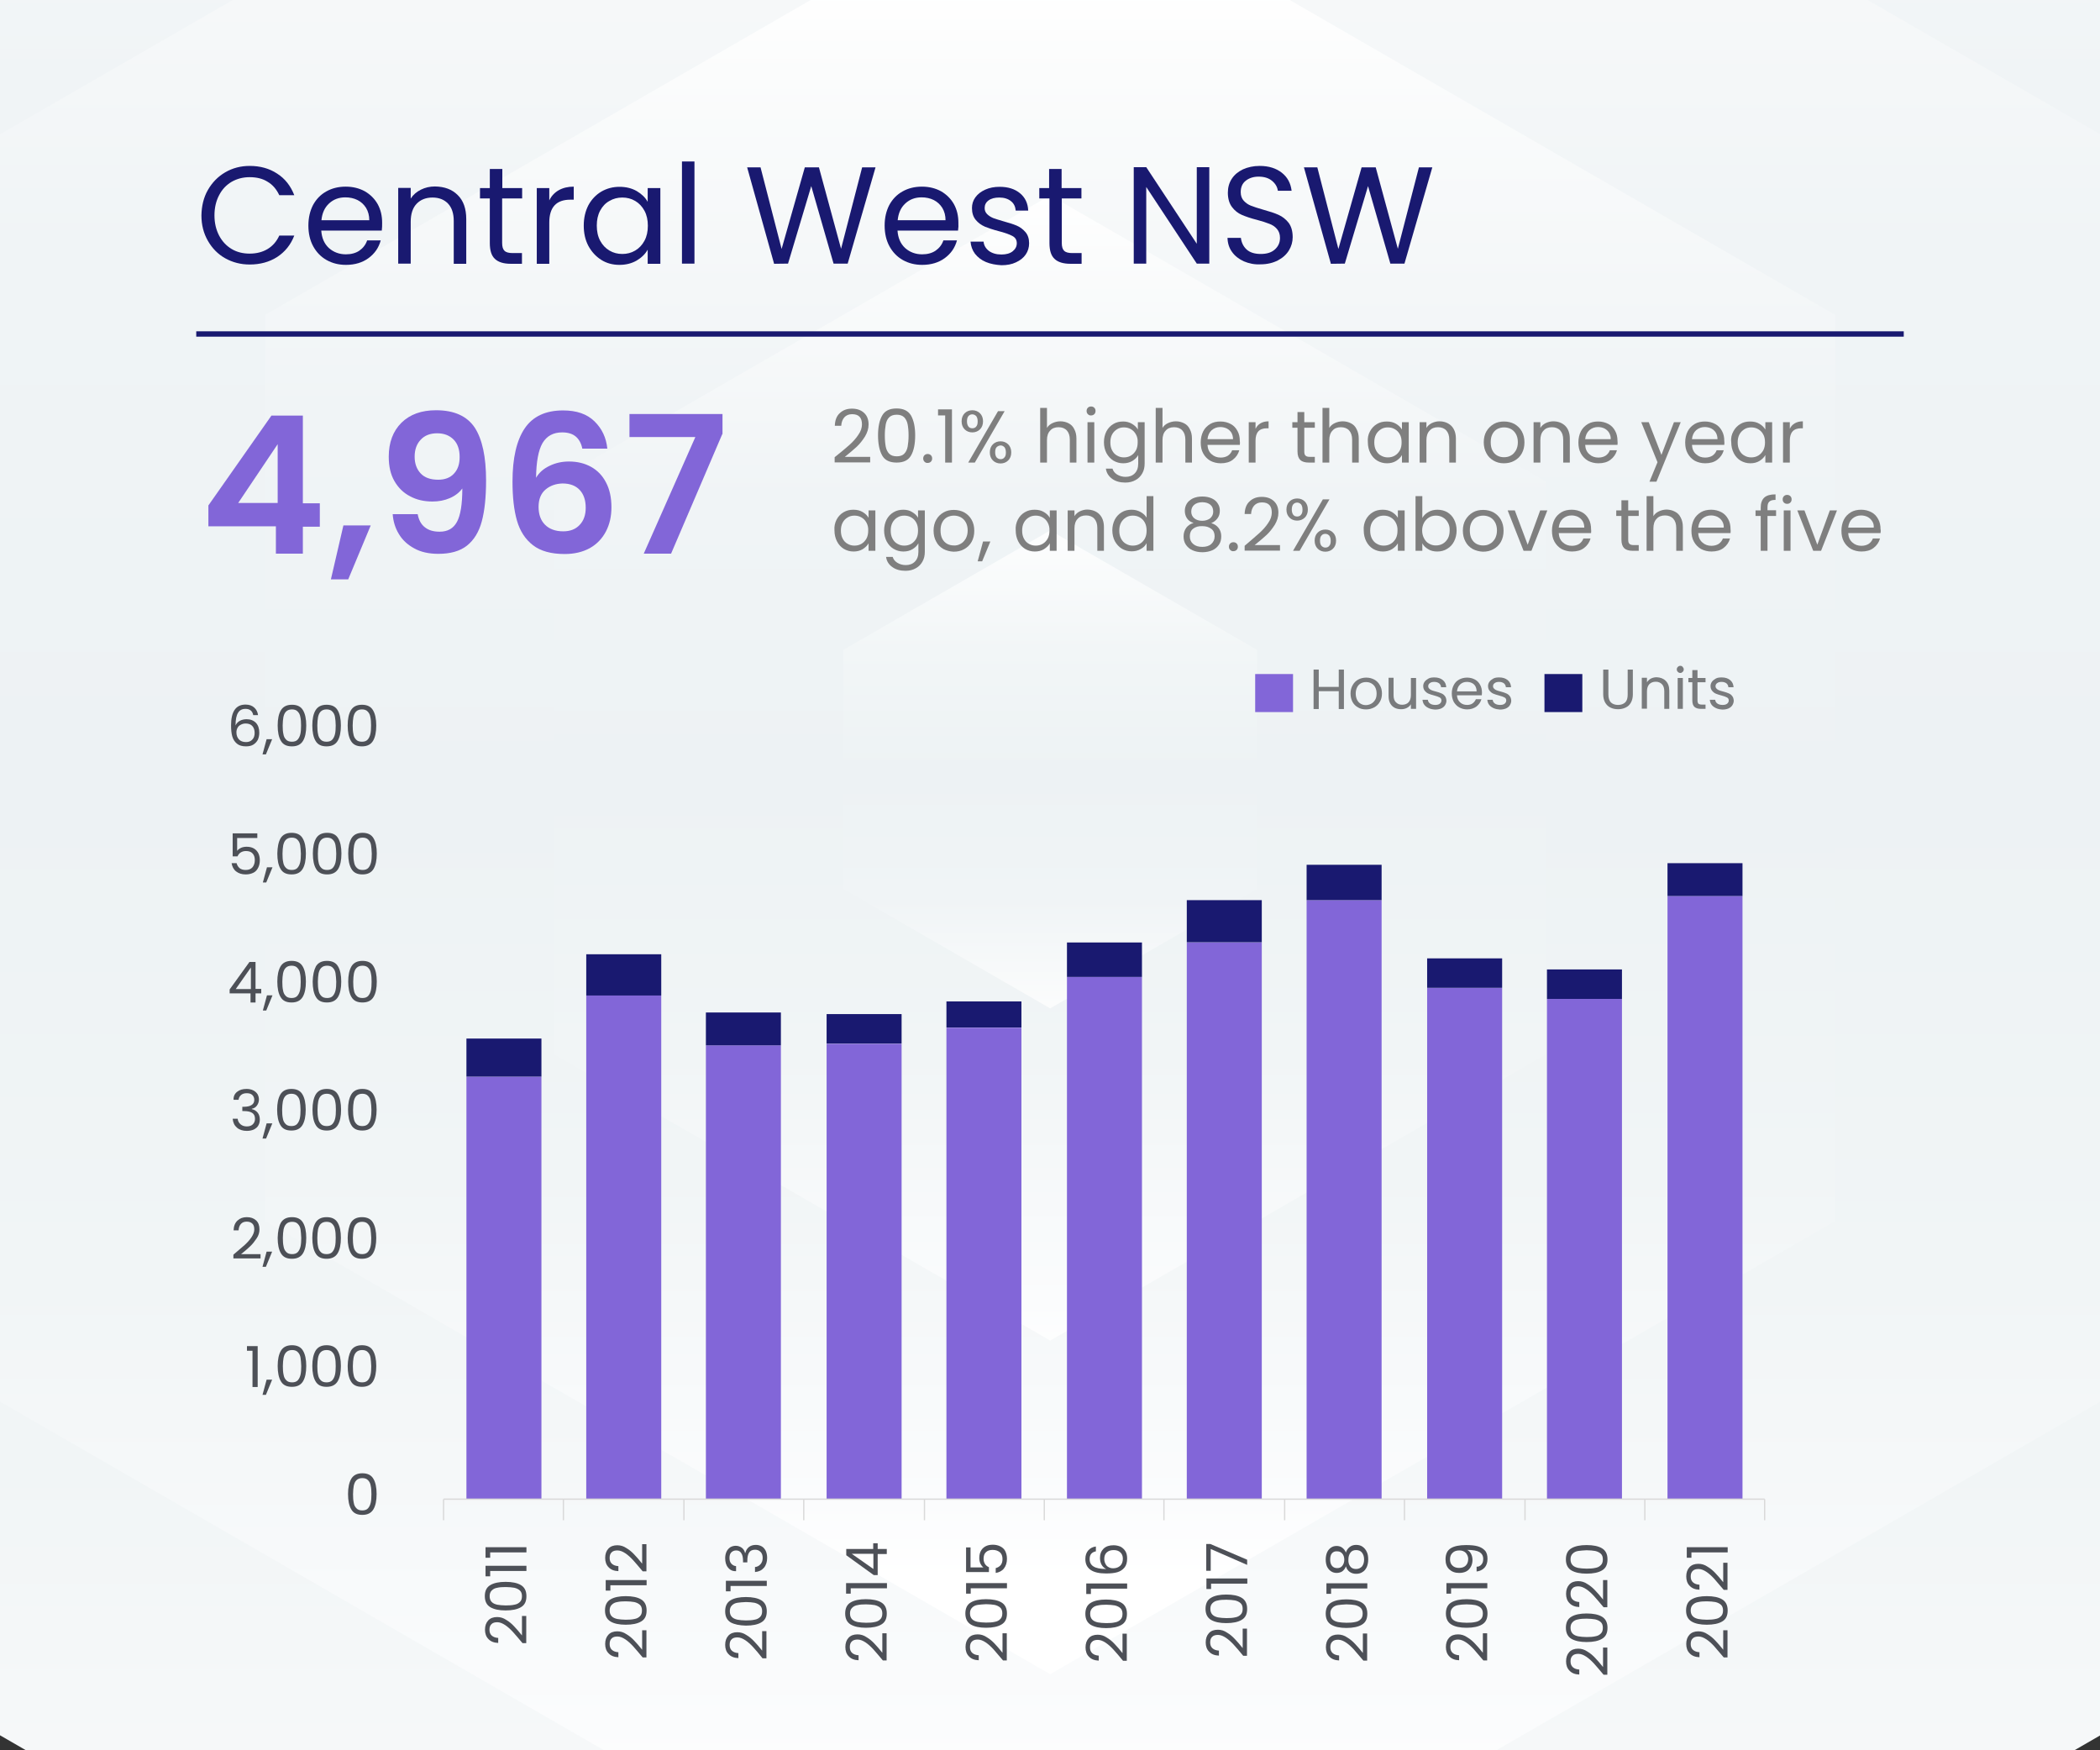 <?xml version="1.0" encoding="utf-8"?>
<!-- Generator: Adobe Illustrator 26.1.0, SVG Export Plug-In . SVG Version: 6.00 Build 0)  -->
<svg version="1.1" id="Layer_1" xmlns="http://www.w3.org/2000/svg" xmlns:xlink="http://www.w3.org/1999/xlink" x="0px" y="0px"
	 viewBox="0 0 1176 980" style="enable-background:new 0 0 1176 980;" xml:space="preserve">
<rect x="0" y="0" width="1176" height="980" fill="#333333" stroke="none"/>
<style type="text/css">
	.st0{clip-path:url(#SVGID_00000152236572153961578400000003860026439207165351_);}
	.st1{fill:url(#SVGID_00000151515333836629563420000017012080143154770324_);}
	.st2{fill:url(#SVGID_00000127019116714857109600000012225157823182708632_);}
	.st3{fill:url(#SVGID_00000018944969653290982200000006399035766931383971_);}
	.st4{fill:url(#SVGID_00000167398693726895697340000002282153814542651583_);}
	.st5{fill:url(#SVGID_00000004548375445560980280000006534539397489279140_);}
	.st6{clip-path:url(#SVGID_00000039827167651626621980000013354483866748471742_);}
	.st7{fill:#191970;}
	.st8{fill:#7F7F7F;}
	.st9{fill-rule:evenodd;clip-rule:evenodd;fill:none;}
	.st10{clip-path:url(#SVGID_00000131368182047945486910000018095903848541519249_);fill:#8266D8;}
	.st11{clip-path:url(#SVGID_00000051362301898987923570000013451762233829976726_);fill:#191970;}
	
		.st12{clip-path:url(#SVGID_00000128483573444571770050000000248136005753461645_);fill:none;stroke:#D9D9D9;stroke-width:0.72;stroke-linejoin:round;stroke-miterlimit:10;}
	
		.st13{clip-path:url(#SVGID_00000035491208098593544100000013960412228022659480_);fill:none;stroke:#D9D9D9;stroke-width:0.72;stroke-linejoin:round;stroke-miterlimit:10;}
	.st14{clip-path:url(#SVGID_00000060712492530425857510000012140775465539128253_);}
	.st15{clip-path:url(#SVGID_00000170967853648283142060000018165825120533936063_);}
	.st16{fill:#4D5057;}
	.st17{clip-path:url(#SVGID_00000140004359375003555190000001279412510127575982_);}
	.st18{clip-path:url(#SVGID_00000076598859901123095630000000312961348056812704_);}
	.st19{clip-path:url(#SVGID_00000010309006295789140860000007449936837372089741_);}
	.st20{clip-path:url(#SVGID_00000066511220781784377220000015432826952813983664_);}
	.st21{clip-path:url(#SVGID_00000152226367253775252260000013454830076278908584_);}
	.st22{clip-path:url(#SVGID_00000036251249560016988730000008983691069188495273_);}
	.st23{clip-path:url(#SVGID_00000151522794406789969260000013724877297319536057_);}
	.st24{clip-path:url(#SVGID_00000134966127870670537360000016291044361872672400_);}
	.st25{clip-path:url(#SVGID_00000140730979531013515370000010158157638188996773_);}
	.st26{clip-path:url(#SVGID_00000145046013256390126700000016017045003971730080_);}
	.st27{clip-path:url(#SVGID_00000163065468679530588510000013069848559068878481_);}
	.st28{clip-path:url(#SVGID_00000112634445653430941700000007945231725889204626_);}
	.st29{clip-path:url(#SVGID_00000155844615356628214860000007847445485175637406_);}
	.st30{clip-path:url(#SVGID_00000030444406164411545340000012682448883883268757_);}
	.st31{clip-path:url(#SVGID_00000074403724474071778840000013799681985884448956_);}
	.st32{clip-path:url(#SVGID_00000039855481519789710580000000647314541600402364_);}
	.st33{clip-path:url(#SVGID_00000088094261575030477350000007211784487300872109_);}
	.st34{clip-path:url(#SVGID_00000167357812508043337640000014181720056022877597_);}
	.st35{clip-path:url(#SVGID_00000073695180839954519190000002133390159803527853_);}
	.st36{clip-path:url(#SVGID_00000106835033800873184490000012339642590008464293_);}
	.st37{clip-path:url(#SVGID_00000167391548116888156940000004423425055616340118_);}
	.st38{clip-path:url(#SVGID_00000022558090566784771650000013587688290955030668_);}
	.st39{clip-path:url(#SVGID_00000013884384784130453860000008355492865585368733_);}
	.st40{clip-path:url(#SVGID_00000128458838020806613090000000599755584651462303_);}
	.st41{clip-path:url(#SVGID_00000051372923383334177600000014591591588936898688_);}
	.st42{clip-path:url(#SVGID_00000037671962974633359570000012014367995088406703_);}
	.st43{clip-path:url(#SVGID_00000050649081071303788620000014862499146057634214_);}
	.st44{clip-path:url(#SVGID_00000119803730613227073340000002729097822516182671_);}
	.st45{clip-path:url(#SVGID_00000086665228372855231810000018270501812332754610_);}
	.st46{clip-path:url(#SVGID_00000069372291686510413900000010586262005475052443_);}
	.st47{clip-path:url(#SVGID_00000133524108667940237120000001085803163991466646_);}
	.st48{clip-path:url(#SVGID_00000140695812352732071260000011493059238614191530_);}
	.st49{clip-path:url(#SVGID_00000142160292978681153410000010948680804992499132_);}
	.st50{clip-path:url(#SVGID_00000170987140055802646240000013126857496018205062_);}
	
		.st51{clip-path:url(#SVGID_00000096773181249585763220000000832581993804512179_);fill-rule:evenodd;clip-rule:evenodd;fill:#8266D8;}
	.st52{clip-path:url(#SVGID_00000155864116719001555740000011453862530367645355_);}
	.st53{clip-path:url(#SVGID_00000085221341144458047360000007661583232338285469_);}
	.st54{fill:#797B7D;}
	
		.st55{clip-path:url(#SVGID_00000073721360249788629560000007339921719095583641_);fill-rule:evenodd;clip-rule:evenodd;fill:#191970;}
	.st56{clip-path:url(#SVGID_00000058562151098766074030000017860905192243672981_);}
	.st57{clip-path:url(#SVGID_00000053535335484792278210000003456883811816151709_);}
	.st58{clip-path:url(#SVGID_00000152966801388315878350000017051276596662353570_);}
	.st59{fill:#8266D8;}
	.st60{clip-path:url(#SVGID_00000080203172152092633010000009379629022602717114_);}
	.st61{fill-rule:evenodd;clip-rule:evenodd;fill:none;stroke:#191970;stroke-width:3;stroke-miterlimit:10;}
</style>
<g>
	<defs>
		<rect id="SVGID_1_" width="1176" height="980"/>
	</defs>
	<clipPath id="SVGID_00000009579109010407927120000011300679637417224069_">
		<use xlink:href="#SVGID_1_"  style="overflow:visible;"/>
	</clipPath>
	<g style="clip-path:url(#SVGID_00000009579109010407927120000011300679637417224069_);">
		
			<linearGradient id="SVGID_00000099639095155428151710000018262293591476900279_" gradientUnits="userSpaceOnUse" x1="588.087" y1="-640.743" x2="588.087" y2="1499.251">
			<stop  offset="0.122" style="stop-color:#FFFFFF"/>
			<stop  offset="0.163" style="stop-color:#FBFCFC"/>
			<stop  offset="0.322" style="stop-color:#F0F4F6"/>
			<stop  offset="0.508" style="stop-color:#EDF2F4"/>
			<stop  offset="0.681" style="stop-color:#F1F5F6"/>
			<stop  offset="0.835" style="stop-color:#FBFCFD"/>
			<stop  offset="0.871" style="stop-color:#FFFFFF"/>
		</linearGradient>
		<polygon style="fill:url(#SVGID_00000099639095155428151710000018262293591476900279_);" points="1351.4,870.5 1351.4,-10.5 
			588.1,-451 -175.2,-10.5 -175.2,870.5 588.1,1311 		"/>
		
			<linearGradient id="SVGID_00000049209974819737825760000014683308460330111360_" gradientUnits="userSpaceOnUse" x1="588.087" y1="-378.164" x2="588.087" y2="1232.342">
			<stop  offset="0.122" style="stop-color:#FFFFFF"/>
			<stop  offset="0.163" style="stop-color:#FBFCFC"/>
			<stop  offset="0.322" style="stop-color:#F0F4F6"/>
			<stop  offset="0.508" style="stop-color:#EDF2F4"/>
			<stop  offset="0.681" style="stop-color:#F1F5F6"/>
			<stop  offset="0.835" style="stop-color:#FBFCFD"/>
			<stop  offset="0.871" style="stop-color:#FFFFFF"/>
		</linearGradient>
		<polygon style="fill:url(#SVGID_00000049209974819737825760000014683308460330111360_);" points="1189.5,777.1 1189.5,82.9 
			588.1,-264.2 -13.3,82.9 -13.3,777.1 588.1,1124.2 		"/>
		
			<linearGradient id="SVGID_00000026153142546096267810000003438740759375912066_" gradientUnits="userSpaceOnUse" x1="588.087" y1="-152.72" x2="588.087" y2="1036.794">
			<stop  offset="0.122" style="stop-color:#FFFFFF"/>
			<stop  offset="0.163" style="stop-color:#FBFCFC"/>
			<stop  offset="0.322" style="stop-color:#F0F4F6"/>
			<stop  offset="0.508" style="stop-color:#EDF2F4"/>
			<stop  offset="0.681" style="stop-color:#F1F5F6"/>
			<stop  offset="0.835" style="stop-color:#FBFCFD"/>
			<stop  offset="0.871" style="stop-color:#FFFFFF"/>
		</linearGradient>
		<polygon style="fill:url(#SVGID_00000026153142546096267810000003438740759375912066_);" points="1027.7,683.7 1027.7,176.3 
			588.1,-77.4 148.5,176.3 148.5,683.7 588.1,937.4 		"/>
		
			<linearGradient id="SVGID_00000116221669406293612210000002626161808946399417_" gradientUnits="userSpaceOnUse" x1="588.087" y1="-130.414" x2="588.087" y2="987.883">
			<stop  offset="0.214" style="stop-color:#FFFFFF"/>
			<stop  offset="0.245" style="stop-color:#FBFCFC"/>
			<stop  offset="0.366" style="stop-color:#F0F4F6"/>
			<stop  offset="0.508" style="stop-color:#EDF2F4"/>
			<stop  offset="0.646" style="stop-color:#F1F5F6"/>
			<stop  offset="0.769" style="stop-color:#FBFCFD"/>
			<stop  offset="0.798" style="stop-color:#FFFFFF"/>
		</linearGradient>
		<polygon style="fill:url(#SVGID_00000116221669406293612210000002626161808946399417_);" points="865.8,590.3 865.8,269.7 
			588.1,109.4 310.3,269.7 310.3,590.3 588.1,750.6 		"/>
		
			<linearGradient id="SVGID_00000121265840286044265990000010614254381640553662_" gradientUnits="userSpaceOnUse" x1="588.087" y1="251.866" x2="588.087" y2="657.722">
			<stop  offset="8.444504e-02" style="stop-color:#FFFFFF"/>
			<stop  offset="0.274" style="stop-color:#F2F6F7"/>
			<stop  offset="0.446" style="stop-color:#EDF2F4"/>
			<stop  offset="0.621" style="stop-color:#F0F4F6"/>
			<stop  offset="0.766" style="stop-color:#FBFCFC"/>
			<stop  offset="0.807" style="stop-color:#FFFFFF"/>
		</linearGradient>
		<polygon style="fill:url(#SVGID_00000121265840286044265990000010614254381640553662_);" points="704,497.7 704,363.9 588.1,297 
			472.2,363.9 472.2,497.7 588.1,564.6 		"/>
	</g>
</g>
<g>
	<g>
		<defs>
			<rect id="SVGID_00000089574590407120317770000010908733287731194301_" x="83.3" y="65.9" width="1099.1" height="802"/>
		</defs>
		<clipPath id="SVGID_00000109016217058397171670000004201045768736068777_">
			<use xlink:href="#SVGID_00000089574590407120317770000010908733287731194301_"  style="overflow:visible;"/>
		</clipPath>
		<g style="clip-path:url(#SVGID_00000109016217058397171670000004201045768736068777_);">
			<path class="st7" d="M116.4,106.4c2.4-4.2,5.6-7.5,9.7-9.9c4.1-2.4,8.7-3.6,13.7-3.6c5.9,0,11,1.4,15.4,4.3
				c4.4,2.8,7.6,6.9,9.6,12.1h-8.4c-1.5-3.2-3.6-5.8-6.5-7.5c-2.8-1.8-6.2-2.6-10.1-2.6c-3.8,0-7.1,0.9-10.1,2.6
				c-3,1.8-5.3,4.2-7,7.5c-1.7,3.2-2.6,7-2.6,11.3c0,4.3,0.9,8,2.6,11.3c1.7,3.2,4,5.7,7,7.5c3,1.8,6.4,2.6,10.1,2.6
				c3.9,0,7.3-0.9,10.1-2.6c2.8-1.7,5-4.2,6.5-7.5h8.4c-2,5.2-5.2,9.1-9.6,12c-4.4,2.8-9.5,4.2-15.4,4.2c-5,0-9.6-1.2-13.7-3.5
				c-4.1-2.3-7.3-5.6-9.7-9.8c-2.4-4.2-3.6-8.9-3.6-14.2C112.9,115.4,114,110.6,116.4,106.4z"/>
			<path class="st7" d="M213.8,129.1h-33.9c0.3,4.2,1.7,7.4,4.3,9.8c2.6,2.3,5.8,3.5,9.5,3.5c3,0,5.6-0.7,7.6-2.1
				c2-1.4,3.5-3.3,4.3-5.7h7.6c-1.1,4.1-3.4,7.4-6.8,9.9s-7.6,3.8-12.7,3.8c-4,0-7.6-0.9-10.8-2.7c-3.2-1.8-5.7-4.4-7.5-7.7
				c-1.8-3.3-2.7-7.2-2.7-11.6c0-4.4,0.9-8.2,2.6-11.5c1.8-3.3,4.2-5.8,7.4-7.6c3.2-1.8,6.8-2.7,10.9-2.7c4,0,7.6,0.9,10.7,2.6
				c3.1,1.8,5.5,4.2,7.2,7.2c1.7,3.1,2.5,6.5,2.5,10.4C214,126.2,214,127.6,213.8,129.1z M205,116.4c-1.2-1.9-2.8-3.4-4.8-4.4
				c-2-1-4.3-1.5-6.8-1.5c-3.6,0-6.6,1.1-9.1,3.4c-2.5,2.3-3.9,5.4-4.3,9.4h26.8C206.8,120.7,206.2,118.4,205,116.4z"/>
			<path class="st7" d="M256.3,109.2c3.2,3.1,4.8,7.6,4.8,13.5v25h-7v-24c0-4.2-1.1-7.5-3.2-9.7c-2.1-2.2-5-3.4-8.7-3.4
				c-3.7,0-6.7,1.2-8.9,3.5c-2.2,2.3-3.3,5.7-3.3,10.1v23.4h-7v-42.4h7v6c1.4-2.2,3.3-3.8,5.7-5c2.4-1.2,5-1.8,7.9-1.8
				C248.9,104.5,253.1,106,256.3,109.2z"/>
			<path class="st7" d="M281.2,111v25c0,2.1,0.4,3.5,1.3,4.4c0.9,0.9,2.4,1.3,4.6,1.3h5.2v6h-6.3c-3.9,0-6.9-0.9-8.8-2.7
				c-2-1.8-2.9-4.8-2.9-8.9v-25h-5.5v-5.8h5.5V94.6h7v10.7h11.1v5.8H281.2z"/>
			<path class="st7" d="M312.9,106.5c2.3-1.3,5.1-2,8.4-2v7.3h-1.9c-7.9,0-11.8,4.3-11.8,12.8v23.1h-7v-42.4h7v6.9
				C308.8,109.7,310.6,107.8,312.9,106.5z"/>
			<path class="st7" d="M329.5,114.9c1.8-3.3,4.2-5.8,7.2-7.6c3.1-1.8,6.5-2.7,10.2-2.7c3.7,0,6.9,0.8,9.7,2.4
				c2.7,1.6,4.8,3.6,6.1,6v-7.7h7.1v42.4h-7.1v-7.9c-1.4,2.5-3.5,4.5-6.2,6.1c-2.8,1.6-6,2.4-9.6,2.4c-3.8,0-7.2-0.9-10.2-2.8
				c-3-1.9-5.4-4.5-7.2-7.8c-1.8-3.4-2.6-7.2-2.6-11.4C326.9,122,327.8,118.2,329.5,114.9z M360.9,118c-1.3-2.4-3-4.2-5.2-5.5
				c-2.2-1.3-4.6-1.9-7.2-1.9c-2.6,0-5,0.6-7.2,1.9c-2.2,1.2-3.9,3-5.2,5.4c-1.3,2.4-1.9,5.2-1.9,8.4c0,3.2,0.6,6.1,1.9,8.5
				c1.3,2.4,3,4.2,5.2,5.5c2.2,1.3,4.6,1.9,7.2,1.9c2.6,0,5-0.6,7.2-1.9c2.2-1.3,3.9-3.1,5.2-5.5c1.3-2.4,1.9-5.2,1.9-8.4
				C362.8,123.2,362.2,120.4,360.9,118z"/>
			<path class="st7" d="M388.9,90.4v57.2h-7V90.4H388.9z"/>
			<path class="st7" d="M490.3,93.7l-15.6,53.9h-7.9l-12.5-43.4l-13,43.4l-7.8,0.1l-15.1-54h7.5l11.8,45.7l13-45.7h7.9l12.4,45.6
				l11.8-45.6H490.3z"/>
			<path class="st7" d="M536.5,129.1h-33.9c0.3,4.2,1.7,7.4,4.3,9.8c2.6,2.3,5.8,3.5,9.5,3.5c3,0,5.6-0.7,7.6-2.1
				c2-1.4,3.5-3.3,4.3-5.7h7.6c-1.1,4.1-3.4,7.4-6.8,9.9s-7.6,3.8-12.7,3.8c-4,0-7.6-0.9-10.8-2.7c-3.2-1.8-5.7-4.4-7.5-7.7
				c-1.8-3.3-2.7-7.2-2.7-11.6c0-4.4,0.9-8.2,2.6-11.5c1.8-3.3,4.2-5.8,7.4-7.6c3.2-1.8,6.8-2.7,10.9-2.7c4,0,7.6,0.9,10.7,2.6
				c3.1,1.8,5.5,4.2,7.2,7.2c1.7,3.1,2.5,6.5,2.5,10.4C536.8,126.2,536.7,127.6,536.5,129.1z M527.7,116.4c-1.2-1.9-2.8-3.4-4.8-4.4
				c-2-1-4.3-1.5-6.8-1.5c-3.6,0-6.6,1.1-9.1,3.4c-2.5,2.3-3.9,5.4-4.3,9.4h26.8C529.5,120.7,528.9,118.4,527.7,116.4z"/>
			<path class="st7" d="M552.1,146.7c-2.6-1.1-4.6-2.7-6.1-4.6c-1.5-2-2.3-4.3-2.5-6.8h7.3c0.2,2.1,1.2,3.8,3,5.2c1.8,1.3,4.1,2,7,2
				c2.7,0,4.8-0.6,6.3-1.8c1.5-1.2,2.3-2.7,2.3-4.5c0-1.9-0.8-3.2-2.5-4.1c-1.7-0.9-4.2-1.8-7.7-2.7c-3.1-0.8-5.7-1.7-7.7-2.5
				c-2-0.9-3.7-2.1-5.1-3.8c-1.4-1.7-2.1-3.9-2.1-6.6c0-2.2,0.6-4.2,1.9-6c1.3-1.8,3.1-3.2,5.5-4.3c2.4-1.1,5.1-1.6,8.1-1.6
				c4.7,0,8.5,1.2,11.4,3.6c2.9,2.4,4.4,5.6,4.6,9.7h-7c-0.2-2.2-1-4-2.7-5.3c-1.6-1.3-3.8-2-6.5-2c-2.5,0-4.5,0.5-6,1.6
				c-1.5,1.1-2.2,2.5-2.2,4.3c0,1.4,0.5,2.5,1.4,3.4c0.9,0.9,2,1.6,3.4,2.2c1.4,0.5,3.3,1.1,5.7,1.8c3,0.8,5.5,1.6,7.4,2.4
				c1.9,0.8,3.5,2,4.9,3.6c1.4,1.6,2.1,3.7,2.1,6.3c0,2.3-0.6,4.4-1.9,6.3c-1.3,1.9-3.1,3.3-5.5,4.4c-2.3,1.1-5,1.6-8.1,1.6
				C557.6,148.3,554.7,147.8,552.1,146.7z"/>
			<path class="st7" d="M594.6,111v25c0,2.1,0.4,3.5,1.3,4.4c0.9,0.9,2.4,1.3,4.6,1.3h5.2v6h-6.3c-3.9,0-6.9-0.9-8.8-2.7
				c-2-1.8-2.9-4.8-2.9-8.9v-25H582v-5.8h5.5V94.6h7v10.7h11.1v5.8H594.6z"/>
			<path class="st7" d="M677.2,147.6h-7l-28.3-42.9v42.9h-7v-54h7l28.3,42.9V93.6h7V147.6z"/>
			<path class="st7" d="M696.5,146.3c-2.8-1.3-5-3-6.6-5.3c-1.6-2.2-2.4-4.8-2.5-7.8h7.5c0.3,2.5,1.3,4.7,3.1,6.4
				c1.8,1.7,4.5,2.6,8,2.6c3.4,0,6-0.8,7.9-2.5c1.9-1.7,2.9-3.8,2.9-6.5c0-2.1-0.6-3.7-1.7-5c-1.1-1.3-2.6-2.3-4.3-2.9
				c-1.7-0.7-4-1.4-6.9-2.2c-3.6-0.9-6.4-1.9-8.5-2.8c-2.1-0.9-4-2.4-5.5-4.4c-1.5-2-2.3-4.7-2.3-8c0-2.9,0.7-5.5,2.2-7.8
				c1.5-2.3,3.6-4,6.3-5.3c2.7-1.2,5.8-1.9,9.3-1.9c5.1,0,9.2,1.3,12.4,3.8c3.2,2.5,5,5.9,5.5,10.1h-7.7c-0.3-2.1-1.3-3.9-3.2-5.5
				c-1.9-1.6-4.4-2.4-7.6-2.4c-2.9,0-5.3,0.8-7.2,2.3c-1.9,1.5-2.8,3.6-2.8,6.4c0,2,0.6,3.6,1.7,4.8c1.1,1.2,2.5,2.2,4.1,2.8
				c1.6,0.6,3.9,1.4,6.8,2.2c3.6,1,6.4,1.9,8.6,2.9c2.2,1,4,2.4,5.6,4.4c1.5,2,2.3,4.7,2.3,8.1c0,2.6-0.7,5.1-2.1,7.4
				s-3.5,4.2-6.2,5.6c-2.7,1.4-6,2.2-9.7,2.2C702.5,148.2,699.3,147.5,696.5,146.3z"/>
			<path class="st7" d="M802.1,93.7l-15.6,53.9h-7.9l-12.5-43.4l-13,43.4l-7.8,0.1l-15.1-54h7.5l11.8,45.7l13-45.7h7.9l12.4,45.6
				l11.8-45.6H802.1z"/>
		</g>
	</g>
	<g>
		<defs>
			<rect id="SVGID_00000105427453690729772810000012198190873935772839_" x="46.7" y="-189.4" width="1599" height="1166.8"/>
		</defs>
		<clipPath id="SVGID_00000018957698158627481850000002875424908770804374_">
			<use xlink:href="#SVGID_00000105427453690729772810000012198190873935772839_"  style="overflow:visible;"/>
		</clipPath>
	</g>
	<g>
		<path class="st8" d="M468.5,290.9c0.9-1.7,2.2-3.1,3.9-4.1s3.5-1.4,5.5-1.4c2,0,3.7,0.4,5.2,1.3c1.5,0.9,2.5,1.9,3.3,3.2v-4.1h3.8
			v22.6h-3.8v-4.2c-0.7,1.3-1.9,2.4-3.3,3.3c-1.5,0.9-3.2,1.3-5.1,1.3c-2,0-3.8-0.5-5.5-1.5c-1.6-1-2.9-2.4-3.8-4.2
			c-0.9-1.8-1.4-3.8-1.4-6.1C467.1,294.7,467.6,292.7,468.5,290.9z M485.2,292.6c-0.7-1.3-1.6-2.2-2.8-2.9c-1.2-0.7-2.5-1-3.9-1
			c-1.4,0-2.7,0.3-3.8,1c-1.2,0.7-2.1,1.6-2.8,2.9c-0.7,1.3-1,2.8-1,4.5c0,1.7,0.3,3.2,1,4.5c0.7,1.3,1.6,2.3,2.8,2.9
			c1.2,0.7,2.4,1,3.8,1c1.4,0,2.7-0.3,3.9-1c1.2-0.7,2.1-1.7,2.8-2.9c0.7-1.3,1-2.8,1-4.5C486.3,295.4,485.9,293.9,485.2,292.6z"/>
		<path class="st8" d="M510.8,286.7c1.5,0.9,2.6,1.9,3.3,3.2v-4.1h3.8v23.1c0,2.1-0.4,3.9-1.3,5.5c-0.9,1.6-2.1,2.9-3.8,3.8
			c-1.6,0.9-3.5,1.4-5.7,1.4c-3,0-5.5-0.7-7.4-2.1c-2-1.4-3.2-3.3-3.5-5.7h3.7c0.4,1.4,1.3,2.5,2.6,3.3c1.3,0.8,2.9,1.3,4.7,1.3
			c2.1,0,3.8-0.6,5.1-1.9c1.3-1.3,2-3.1,2-5.5v-4.8c-0.7,1.3-1.8,2.4-3.3,3.3c-1.5,0.9-3.2,1.3-5.1,1.3c-2,0-3.8-0.5-5.5-1.5
			s-2.9-2.4-3.9-4.2c-0.9-1.8-1.4-3.8-1.4-6.1c0-2.3,0.5-4.3,1.4-6.1c0.9-1.7,2.2-3.1,3.9-4.1s3.5-1.4,5.5-1.4
			C507.7,285.4,509.4,285.8,510.8,286.7z M513.1,292.6c-0.7-1.3-1.6-2.2-2.8-2.9c-1.2-0.7-2.5-1-3.9-1c-1.4,0-2.7,0.3-3.8,1
			c-1.2,0.7-2.1,1.6-2.8,2.9c-0.7,1.3-1,2.8-1,4.5c0,1.7,0.3,3.2,1,4.5c0.7,1.3,1.6,2.3,2.8,2.9c1.2,0.7,2.4,1,3.8,1
			c1.4,0,2.7-0.3,3.9-1c1.2-0.7,2.1-1.7,2.8-2.9c0.7-1.3,1-2.8,1-4.5C514.1,295.4,513.8,293.9,513.1,292.6z"/>
		<path class="st8" d="M528.3,307.4c-1.7-1-3.1-2.3-4-4.1c-1-1.8-1.5-3.8-1.5-6.2c0-2.3,0.5-4.4,1.5-6.1c1-1.8,2.4-3.1,4.1-4.1
			c1.7-1,3.7-1.4,5.8-1.4s4.1,0.5,5.8,1.4c1.7,1,3.1,2.3,4.1,4.1c1,1.8,1.5,3.8,1.5,6.2c0,2.3-0.5,4.4-1.5,6.2
			c-1,1.8-2.4,3.1-4.2,4.1c-1.8,1-3.7,1.4-5.9,1.4C532,308.8,530,308.3,528.3,307.4z M537.9,304.5c1.2-0.6,2.1-1.6,2.9-2.9
			c0.7-1.3,1.1-2.8,1.1-4.6c0-1.8-0.4-3.4-1.1-4.6c-0.7-1.3-1.7-2.2-2.8-2.8c-1.2-0.6-2.4-0.9-3.8-0.9c-1.4,0-2.6,0.3-3.8,0.9
			c-1.1,0.6-2.1,1.6-2.7,2.8c-0.7,1.3-1,2.8-1,4.6c0,1.8,0.3,3.4,1,4.7c0.7,1.3,1.6,2.2,2.7,2.8c1.1,0.6,2.4,0.9,3.7,0.9
			C535.4,305.5,536.7,305.2,537.9,304.5z"/>
		<path class="st8" d="M554.6,303.2l-4.6,11.1h-2.5l3-11.1H554.6z"/>
		<path class="st8" d="M570,290.9c0.9-1.7,2.2-3.1,3.9-4.1s3.5-1.4,5.5-1.4c2,0,3.7,0.4,5.2,1.3c1.5,0.9,2.5,1.9,3.3,3.2v-4.1h3.8
			v22.6h-3.8v-4.2c-0.7,1.3-1.9,2.4-3.3,3.3c-1.5,0.9-3.2,1.3-5.1,1.3c-2,0-3.8-0.5-5.5-1.5c-1.6-1-2.9-2.4-3.8-4.2
			c-0.9-1.8-1.4-3.8-1.4-6.1C568.6,294.7,569.1,292.7,570,290.9z M586.7,292.6c-0.7-1.3-1.6-2.2-2.8-2.9c-1.2-0.7-2.5-1-3.9-1
			c-1.4,0-2.7,0.3-3.8,1c-1.2,0.7-2.1,1.6-2.8,2.9c-0.7,1.3-1,2.8-1,4.5c0,1.7,0.3,3.2,1,4.5c0.7,1.3,1.6,2.3,2.8,2.9
			c1.2,0.7,2.4,1,3.8,1c1.4,0,2.7-0.3,3.9-1c1.2-0.7,2.1-1.7,2.8-2.9c0.7-1.3,1-2.8,1-4.5C587.8,295.4,587.4,293.9,586.7,292.6z"/>
		<path class="st8" d="M615.6,287.9c1.7,1.7,2.6,4.1,2.6,7.2v13.3h-3.7v-12.8c0-2.3-0.6-4-1.7-5.2c-1.1-1.2-2.7-1.8-4.6-1.8
			c-2,0-3.6,0.6-4.7,1.9c-1.2,1.2-1.8,3-1.8,5.4v12.5h-3.8v-22.6h3.8v3.2c0.7-1.2,1.8-2.1,3-2.7c1.3-0.6,2.7-1,4.2-1
			C611.6,285.4,613.9,286.2,615.6,287.9z"/>
		<path class="st8" d="M624.3,290.9c0.9-1.7,2.2-3.1,3.9-4.1c1.6-1,3.5-1.4,5.5-1.4c1.8,0,3.4,0.4,4.9,1.2c1.5,0.8,2.7,1.9,3.5,3.2
			v-12h3.8v30.6h-3.8v-4.3c-0.7,1.4-1.8,2.5-3.3,3.3c-1.5,0.9-3.2,1.3-5.1,1.3c-2,0-3.8-0.5-5.5-1.5c-1.6-1-2.9-2.4-3.9-4.2
			c-0.9-1.8-1.4-3.8-1.4-6.1C622.9,294.7,623.4,292.7,624.3,290.9z M641.1,292.6c-0.7-1.3-1.6-2.2-2.8-2.9c-1.2-0.7-2.5-1-3.9-1
			s-2.7,0.3-3.8,1s-2.1,1.6-2.8,2.9c-0.7,1.3-1,2.8-1,4.5c0,1.7,0.3,3.2,1,4.5c0.7,1.3,1.6,2.3,2.8,2.9c1.2,0.7,2.4,1,3.8,1
			s2.7-0.3,3.9-1c1.2-0.7,2.1-1.7,2.8-2.9c0.7-1.3,1-2.8,1-4.5C642.1,295.4,641.8,293.9,641.1,292.6z"/>
		<path class="st8" d="M664.7,290.2c-0.8-1.2-1.2-2.6-1.2-4.2c0-1.5,0.4-2.8,1.1-4c0.7-1.2,1.9-2.1,3.3-2.9c1.5-0.7,3.3-1.1,5.4-1.1
			s3.9,0.4,5.4,1.1c1.5,0.7,2.6,1.7,3.3,2.9c0.8,1.2,1.1,2.5,1.1,4c0,1.6-0.4,3-1.3,4.2c-0.9,1.2-2,2.1-3.5,2.7
			c1.7,0.5,3.1,1.4,4.1,2.7c1,1.3,1.5,2.9,1.5,4.7c0,1.8-0.4,3.4-1.3,4.7c-0.9,1.3-2.1,2.4-3.7,3.1c-1.6,0.7-3.5,1.1-5.6,1.1
			s-3.9-0.4-5.5-1.1c-1.6-0.7-2.8-1.8-3.7-3.1c-0.9-1.3-1.3-2.9-1.3-4.7c0-1.8,0.5-3.4,1.5-4.8c1-1.3,2.3-2.2,4.1-2.7
			C666.7,292.3,665.5,291.4,664.7,290.2z M668.2,296c-1.3,1-1.9,2.4-1.9,4.3c0,1.8,0.6,3.2,1.9,4.3c1.3,1.1,2.9,1.6,5.1,1.6
			c2.1,0,3.8-0.5,5-1.6c1.2-1.1,1.9-2.5,1.9-4.3c0-1.8-0.6-3.3-1.9-4.2c-1.3-1-2.9-1.5-5-1.5C671.2,294.5,669.5,295,668.2,296z
			 M677.8,282.6c-1.1-0.9-2.6-1.4-4.5-1.4c-1.9,0-3.4,0.5-4.5,1.4s-1.7,2.2-1.7,3.9c0,1.5,0.6,2.8,1.7,3.7c1.1,0.9,2.6,1.4,4.4,1.4
			c1.8,0,3.3-0.5,4.5-1.4c1.1-1,1.7-2.2,1.7-3.7C679.4,284.8,678.9,283.5,677.8,282.6z"/>
		<path class="st8" d="M688.9,307.9c-0.5-0.5-0.7-1.1-0.7-1.8c0-0.7,0.2-1.3,0.7-1.8c0.5-0.5,1.1-0.7,1.8-0.7c0.7,0,1.3,0.2,1.8,0.7
			c0.5,0.5,0.7,1.1,0.7,1.8c0,0.7-0.2,1.3-0.7,1.8c-0.5,0.5-1.1,0.7-1.8,0.7C690,308.7,689.4,308.4,688.9,307.9z"/>
		<path class="st8" d="M705.2,298.5c2-1.8,3.7-3.7,5-5.7c1.4-2,2-3.9,2-5.8c0-1.8-0.4-3.2-1.3-4.2c-0.9-1-2.3-1.5-4.2-1.5
			c-1.9,0-3.3,0.6-4.4,1.8c-1,1.2-1.6,2.7-1.7,4.7h-3.6c0.1-3.1,1-5.5,2.8-7.1c1.8-1.7,4-2.5,6.8-2.5c2.8,0,5.1,0.8,6.8,2.4
			s2.5,3.7,2.5,6.5c0,2.3-0.7,4.5-2,6.7c-1.4,2.2-2.9,4.1-4.6,5.7c-1.7,1.6-4,3.5-6.7,5.7h14.2v3.1H697v-2.7
			C700.5,302.6,703.2,300.3,705.2,298.5z"/>
		<path class="st8" d="M722.1,280.8c1.1-1.1,2.6-1.7,4.3-1.7c1.8,0,3.2,0.6,4.3,1.7c1.1,1.1,1.7,2.6,1.7,4.5c0,1.9-0.6,3.4-1.7,4.5
			c-1.1,1.1-2.6,1.7-4.3,1.7c-1.8,0-3.2-0.6-4.3-1.7s-1.7-2.6-1.7-4.5C720.4,283.4,721,281.9,722.1,280.8z M724.2,282.4
			c-0.5,0.6-0.8,1.6-0.8,2.9s0.3,2.2,0.8,2.9s1.3,1,2.2,1c0.9,0,1.7-0.3,2.2-1c0.6-0.7,0.8-1.6,0.8-2.9c0-1.3-0.3-2.2-0.8-2.9
			c-0.6-0.6-1.3-1-2.2-1C725.5,281.4,724.7,281.8,724.2,282.4z M744.5,279.6l-16.7,28.8h-3.7l16.7-28.8H744.5z M737.9,298.2
			c1.1-1.1,2.6-1.7,4.3-1.7c1.8,0,3.2,0.6,4.3,1.7c1.1,1.1,1.7,2.6,1.7,4.5c0,1.9-0.6,3.4-1.7,4.5c-1.1,1.1-2.6,1.7-4.3,1.7
			c-1.8,0-3.2-0.6-4.3-1.7c-1.1-1.1-1.7-2.6-1.7-4.5C736.2,300.8,736.8,299.3,737.9,298.2z M740,299.9c-0.6,0.6-0.8,1.6-0.8,2.9
			c0,1.2,0.3,2.2,0.8,2.8c0.6,0.6,1.3,1,2.2,1c0.9,0,1.7-0.3,2.2-1c0.6-0.6,0.8-1.6,0.8-2.8c0-1.3-0.3-2.2-0.8-2.9
			c-0.6-0.6-1.3-1-2.2-1C741.3,298.9,740.5,299.2,740,299.9z"/>
		<path class="st8" d="M764.9,290.9c0.9-1.7,2.2-3.1,3.9-4.1c1.6-1,3.5-1.4,5.5-1.4c2,0,3.7,0.4,5.2,1.3c1.5,0.9,2.5,1.9,3.3,3.2
			v-4.1h3.8v22.6h-3.8v-4.2c-0.7,1.3-1.9,2.4-3.3,3.3c-1.5,0.9-3.2,1.3-5.1,1.3c-2,0-3.8-0.5-5.5-1.5c-1.6-1-2.9-2.4-3.8-4.2
			c-0.9-1.8-1.4-3.8-1.4-6.1C763.5,294.7,764,292.7,764.9,290.9z M781.6,292.6c-0.7-1.3-1.6-2.2-2.8-2.9c-1.2-0.7-2.5-1-3.9-1
			s-2.7,0.3-3.8,1s-2.1,1.6-2.8,2.9c-0.7,1.3-1,2.8-1,4.5c0,1.7,0.3,3.2,1,4.5c0.7,1.3,1.6,2.3,2.8,2.9c1.2,0.7,2.4,1,3.8,1
			s2.7-0.3,3.9-1c1.2-0.7,2.1-1.7,2.8-2.9c0.7-1.3,1-2.8,1-4.5C782.7,295.4,782.3,293.9,781.6,292.6z"/>
		<path class="st8" d="M799.9,286.7c1.5-0.9,3.2-1.3,5.1-1.3c2,0,3.9,0.5,5.5,1.4c1.6,1,2.9,2.3,3.8,4.1c0.9,1.8,1.4,3.8,1.4,6.1
			c0,2.3-0.5,4.3-1.4,6.1c-0.9,1.8-2.2,3.2-3.9,4.2c-1.6,1-3.5,1.5-5.5,1.5c-2,0-3.7-0.4-5.1-1.3c-1.5-0.9-2.6-1.9-3.3-3.3v4.2h-3.8
			v-30.6h3.8V290C797.3,288.6,798.4,287.5,799.9,286.7z M810.8,292.6c-0.7-1.3-1.6-2.2-2.8-2.9s-2.5-1-3.9-1c-1.4,0-2.7,0.3-3.8,1
			c-1.2,0.7-2.1,1.7-2.8,2.9c-0.7,1.3-1.1,2.8-1.1,4.4c0,1.7,0.4,3.2,1.1,4.5c0.7,1.3,1.6,2.3,2.8,2.9c1.2,0.7,2.4,1,3.8,1
			c1.4,0,2.7-0.3,3.9-1c1.2-0.7,2.1-1.7,2.8-2.9c0.7-1.3,1-2.8,1-4.5C811.9,295.3,811.5,293.8,810.8,292.6z"/>
		<path class="st8" d="M824.7,307.4c-1.7-1-3.1-2.3-4-4.1c-1-1.8-1.5-3.8-1.5-6.2c0-2.3,0.5-4.4,1.5-6.1s2.4-3.1,4.1-4.1
			c1.7-1,3.7-1.4,5.8-1.4c2.1,0,4.1,0.5,5.8,1.4c1.7,1,3.1,2.3,4.1,4.1c1,1.8,1.5,3.8,1.5,6.2c0,2.3-0.5,4.4-1.5,6.2
			c-1,1.8-2.4,3.1-4.2,4.1c-1.8,1-3.7,1.4-5.9,1.4C828.4,308.8,826.4,308.3,824.7,307.4z M834.3,304.5c1.2-0.6,2.1-1.6,2.9-2.9
			c0.7-1.3,1.1-2.8,1.1-4.6c0-1.8-0.4-3.4-1.1-4.6c-0.7-1.3-1.7-2.2-2.8-2.8c-1.2-0.6-2.4-0.9-3.8-0.9c-1.4,0-2.6,0.3-3.8,0.9
			c-1.1,0.6-2.1,1.6-2.7,2.8c-0.7,1.3-1,2.8-1,4.6c0,1.8,0.3,3.4,1,4.7c0.7,1.3,1.6,2.2,2.7,2.8c1.1,0.6,2.4,0.9,3.7,0.9
			S833.1,305.2,834.3,304.5z"/>
		<path class="st8" d="M855.5,305l7-19.2h4l-8.9,22.6h-4.4l-8.9-22.6h4L855.5,305z"/>
		<path class="st8" d="M891,298.5h-18.1c0.1,2.2,0.9,4,2.3,5.2c1.4,1.3,3.1,1.9,5.1,1.9c1.6,0,3-0.4,4.1-1.1c1.1-0.8,1.9-1.8,2.3-3
			h4c-0.6,2.2-1.8,3.9-3.6,5.3s-4.1,2-6.8,2c-2.1,0-4.1-0.5-5.8-1.4c-1.7-1-3-2.3-4-4.1c-1-1.8-1.4-3.8-1.4-6.2
			c0-2.3,0.5-4.4,1.4-6.2c0.9-1.8,2.3-3.1,3.9-4.1c1.7-1,3.6-1.4,5.8-1.4c2.1,0,4,0.5,5.7,1.4c1.7,0.9,2.9,2.2,3.8,3.9
			c0.9,1.6,1.3,3.5,1.3,5.6C891.1,297,891.1,297.7,891,298.5z M886.3,291.8c-0.6-1-1.5-1.8-2.6-2.4c-1.1-0.5-2.3-0.8-3.6-0.8
			c-1.9,0-3.5,0.6-4.9,1.8c-1.3,1.2-2.1,2.9-2.3,5h14.3C887.2,294,886.9,292.8,886.3,291.8z"/>
		<path class="st8" d="M911.8,288.9v13.3c0,1.1,0.2,1.9,0.7,2.3c0.5,0.5,1.3,0.7,2.4,0.7h2.8v3.2h-3.4c-2.1,0-3.7-0.5-4.7-1.4
			c-1-1-1.6-2.5-1.6-4.8v-13.3h-2.9v-3.1h2.9v-5.7h3.8v5.7h5.9v3.1H911.8z"/>
		<path class="st8" d="M938,286.5c1.4,0.7,2.5,1.8,3.2,3.3c0.8,1.5,1.2,3.2,1.2,5.3v13.3h-3.7v-12.8c0-2.3-0.6-4-1.7-5.2
			c-1.1-1.2-2.7-1.8-4.6-1.8c-2,0-3.6,0.6-4.7,1.9c-1.2,1.2-1.8,3-1.8,5.4v12.5h-3.8v-30.6h3.8V289c0.7-1.2,1.8-2.1,3.1-2.7
			c1.3-0.6,2.8-1,4.4-1C935,285.4,936.6,285.7,938,286.5z"/>
		<path class="st8" d="M969.1,298.5H951c0.1,2.2,0.9,4,2.3,5.2c1.4,1.3,3.1,1.9,5.1,1.9c1.6,0,3-0.4,4.1-1.1c1.1-0.8,1.9-1.8,2.3-3
			h4c-0.6,2.2-1.8,3.9-3.6,5.3s-4.1,2-6.8,2c-2.1,0-4.1-0.5-5.8-1.4c-1.7-1-3-2.3-4-4.1c-1-1.8-1.4-3.8-1.4-6.2
			c0-2.3,0.5-4.4,1.4-6.2c0.9-1.8,2.3-3.1,3.9-4.1c1.7-1,3.6-1.4,5.8-1.4c2.1,0,4,0.5,5.7,1.4c1.7,0.9,2.9,2.2,3.8,3.9
			c0.9,1.6,1.3,3.5,1.3,5.6C969.2,297,969.2,297.7,969.1,298.5z M964.4,291.8c-0.6-1-1.5-1.8-2.6-2.4c-1.1-0.5-2.3-0.8-3.6-0.8
			c-1.9,0-3.5,0.6-4.9,1.8c-1.3,1.2-2.1,2.9-2.3,5h14.3C965.4,294,965,292.8,964.4,291.8z"/>
		<path class="st8" d="M994.6,288.9h-4.8v19.5h-3.8v-19.5h-2.9v-3.1h2.9v-1.6c0-2.5,0.7-4.4,2-5.6c1.3-1.2,3.4-1.8,6.3-1.8v3.1
			c-1.7,0-2.8,0.3-3.5,1c-0.7,0.6-1,1.7-1,3.2v1.6h4.8V288.9z"/>
		<path class="st8" d="M999,281.4c-0.5-0.5-0.7-1.1-0.7-1.8c0-0.7,0.2-1.3,0.7-1.8c0.5-0.5,1.1-0.7,1.8-0.7c0.7,0,1.3,0.2,1.8,0.7
			c0.5,0.5,0.7,1.1,0.7,1.8c0,0.7-0.2,1.3-0.7,1.8c-0.5,0.5-1.1,0.7-1.8,0.7C1000.1,282.1,999.5,281.9,999,281.4z M1002.7,285.8
			v22.6h-3.8v-22.6H1002.7z"/>
		<path class="st8" d="M1017.7,305l7-19.2h4l-8.9,22.6h-4.4l-8.9-22.6h4L1017.7,305z"/>
		<path class="st8" d="M1053.1,298.5H1035c0.1,2.2,0.9,4,2.3,5.2c1.4,1.3,3.1,1.9,5.1,1.9c1.6,0,3-0.4,4.1-1.1
			c1.1-0.8,1.9-1.8,2.3-3h4c-0.6,2.2-1.8,3.9-3.6,5.3s-4.1,2-6.8,2c-2.1,0-4.1-0.5-5.8-1.4c-1.7-1-3-2.3-4-4.1
			c-1-1.8-1.4-3.8-1.4-6.2c0-2.3,0.5-4.4,1.4-6.2c0.9-1.8,2.3-3.1,3.9-4.1c1.7-1,3.6-1.4,5.8-1.4c2.1,0,4,0.5,5.7,1.4
			c1.7,0.9,2.9,2.2,3.8,3.9c0.9,1.6,1.3,3.5,1.3,5.6C1053.3,297,1053.2,297.7,1053.1,298.5z M1048.4,291.8c-0.6-1-1.5-1.8-2.6-2.4
			c-1.1-0.5-2.3-0.8-3.6-0.8c-1.9,0-3.5,0.6-4.9,1.8c-1.3,1.2-2.1,2.9-2.3,5h14.3C1049.4,294,1049.1,292.8,1048.4,291.8z"/>
	</g>
	<rect x="46.7" y="-189.4" class="st9" width="1599" height="1166.8"/>
	<polygon class="st9" points="46.7,977.4 1645.7,977.4 1645.7,-189.4 46.7,-189.4 46.7,977.4 	"/>
	<polygon class="st9" points="46.7,977.4 1645.7,977.4 1645.7,-189.4 46.7,-189.4 46.7,977.4 	"/>
	<g>
		<path class="st8" d="M475.7,249.1c2-1.8,3.7-3.7,5-5.7c1.4-2,2-3.9,2-5.8c0-1.8-0.4-3.2-1.3-4.2c-0.9-1-2.3-1.5-4.2-1.5
			c-1.9,0-3.3,0.6-4.4,1.8c-1,1.2-1.6,2.7-1.7,4.7h-3.6c0.1-3.1,1-5.5,2.8-7.1c1.8-1.7,4-2.5,6.8-2.5c2.8,0,5.1,0.8,6.8,2.4
			c1.7,1.6,2.5,3.7,2.5,6.5c0,2.3-0.7,4.5-2,6.7c-1.4,2.2-2.9,4.1-4.6,5.7c-1.7,1.6-4,3.5-6.7,5.7h14.2v3.1h-19.9V256
			C470.9,253.2,473.7,250.9,475.7,249.1z"/>
		<path class="st8" d="M494,232.7c1.5-2.7,4.2-4,8.1-4c3.8,0,6.5,1.3,8.1,4c1.5,2.7,2.3,6.4,2.3,11.1c0,4.8-0.8,8.6-2.3,11.2
			c-1.5,2.7-4.2,4-8.1,4c-3.9,0-6.6-1.3-8.1-4c-1.5-2.7-2.3-6.4-2.3-11.2C491.7,239,492.5,235.3,494,232.7z M508.3,237.7
			c-0.3-1.7-1-3-1.9-4c-1-1-2.4-1.5-4.2-1.5c-1.9,0-3.3,0.5-4.3,1.5c-1,1-1.6,2.4-1.9,4c-0.3,1.7-0.5,3.7-0.5,6.1
			c0,2.5,0.2,4.6,0.5,6.2c0.3,1.7,1,3,1.9,4c1,1,2.4,1.5,4.3,1.5c1.8,0,3.3-0.5,4.2-1.5c1-1,1.6-2.4,1.9-4c0.3-1.7,0.5-3.8,0.5-6.2
			C508.8,241.4,508.6,239.3,508.3,237.7z"/>
		<path class="st8" d="M517.7,258.5c-0.5-0.5-0.7-1.1-0.7-1.8c0-0.7,0.2-1.3,0.7-1.8c0.5-0.5,1.1-0.7,1.8-0.7c0.7,0,1.3,0.2,1.8,0.7
			c0.5,0.5,0.7,1.1,0.7,1.8c0,0.7-0.2,1.3-0.7,1.8c-0.5,0.5-1.1,0.7-1.8,0.7C518.8,259.3,518.2,259,517.7,258.5z"/>
		<path class="st8" d="M525.3,232.6v-3.4h7.8V259h-3.8v-26.4H525.3z"/>
		<path class="st8" d="M540.2,231.4c1.1-1.1,2.6-1.7,4.3-1.7s3.2,0.6,4.3,1.7c1.1,1.1,1.7,2.6,1.7,4.5c0,1.9-0.6,3.4-1.7,4.5
			c-1.1,1.1-2.6,1.7-4.3,1.7s-3.2-0.6-4.3-1.7c-1.1-1.1-1.7-2.6-1.7-4.5C538.5,234,539.1,232.5,540.2,231.4z M542.3,233
			c-0.5,0.6-0.8,1.6-0.8,2.9s0.3,2.2,0.8,2.9c0.5,0.7,1.3,1,2.2,1c0.9,0,1.7-0.3,2.2-1c0.6-0.7,0.8-1.6,0.8-2.9
			c0-1.3-0.3-2.2-0.8-2.9c-0.6-0.6-1.3-1-2.2-1C543.6,232,542.9,232.3,542.3,233z M562.6,230.2L545.9,259h-3.7l16.7-28.8H562.6z
			 M556,248.8c1.1-1.1,2.6-1.7,4.3-1.7s3.2,0.6,4.3,1.7s1.7,2.6,1.7,4.5c0,1.9-0.6,3.4-1.7,4.5c-1.1,1.1-2.6,1.7-4.3,1.7
			s-3.2-0.6-4.3-1.7c-1.1-1.1-1.7-2.6-1.7-4.5C554.3,251.4,554.9,249.9,556,248.8z M558.1,250.4c-0.6,0.6-0.8,1.6-0.8,2.9
			c0,1.2,0.3,2.2,0.8,2.8c0.6,0.6,1.3,1,2.2,1c0.9,0,1.7-0.3,2.2-1c0.6-0.6,0.8-1.6,0.8-2.8c0-1.3-0.3-2.2-0.8-2.9
			c-0.6-0.6-1.3-1-2.2-1C559.4,249.5,558.7,249.8,558.1,250.4z"/>
		<path class="st8" d="M598.4,237c1.4,0.7,2.5,1.8,3.2,3.3c0.8,1.5,1.2,3.2,1.2,5.3V259h-3.7v-12.8c0-2.3-0.6-4-1.7-5.2
			c-1.1-1.2-2.7-1.8-4.6-1.8c-2,0-3.6,0.6-4.7,1.9c-1.2,1.2-1.8,3-1.8,5.4V259h-3.8v-30.6h3.8v11.2c0.7-1.2,1.8-2.1,3.1-2.7
			c1.3-0.6,2.8-1,4.4-1C595.5,235.9,597.1,236.3,598.4,237z"/>
		<path class="st8" d="M609.2,231.9c-0.5-0.5-0.7-1.1-0.7-1.8c0-0.7,0.2-1.3,0.7-1.8c0.5-0.5,1.1-0.7,1.8-0.7c0.7,0,1.3,0.2,1.8,0.7
			c0.5,0.5,0.7,1.1,0.7,1.8c0,0.7-0.2,1.3-0.7,1.8c-0.5,0.5-1.1,0.7-1.8,0.7C610.3,232.7,609.7,232.4,609.2,231.9z M612.8,236.4V259
			h-3.8v-22.6H612.8z"/>
		<path class="st8" d="M633.9,237.3c1.5,0.9,2.6,1.9,3.3,3.2v-4.1h3.8v23.1c0,2.1-0.4,3.9-1.3,5.5c-0.9,1.6-2.1,2.9-3.8,3.8
			c-1.6,0.9-3.5,1.4-5.7,1.4c-3,0-5.5-0.7-7.4-2.1s-3.2-3.3-3.5-5.7h3.7c0.4,1.4,1.3,2.5,2.6,3.3c1.3,0.8,2.9,1.3,4.7,1.3
			c2.1,0,3.8-0.6,5.1-1.9c1.3-1.3,2-3.1,2-5.5v-4.8c-0.7,1.3-1.8,2.4-3.3,3.3c-1.5,0.9-3.2,1.3-5.1,1.3c-2,0-3.8-0.5-5.5-1.5
			c-1.6-1-2.9-2.4-3.9-4.2c-0.9-1.8-1.4-3.8-1.4-6.1c0-2.3,0.5-4.3,1.4-6.1c0.9-1.7,2.2-3.1,3.9-4.1c1.6-1,3.5-1.4,5.5-1.4
			C630.7,236,632.4,236.4,633.9,237.3z M636.1,243.2c-0.7-1.3-1.6-2.2-2.8-2.9c-1.2-0.7-2.5-1-3.9-1s-2.7,0.3-3.8,1
			s-2.1,1.6-2.8,2.9c-0.7,1.3-1,2.8-1,4.5c0,1.7,0.3,3.2,1,4.5c0.7,1.3,1.6,2.3,2.8,2.9c1.2,0.7,2.4,1,3.8,1s2.7-0.3,3.9-1
			c1.2-0.7,2.1-1.7,2.8-2.9c0.7-1.3,1-2.8,1-4.5C637.2,245.9,636.8,244.4,636.1,243.2z"/>
		<path class="st8" d="M663.1,237c1.4,0.7,2.5,1.8,3.2,3.3c0.8,1.5,1.2,3.2,1.2,5.3V259h-3.7v-12.8c0-2.3-0.6-4-1.7-5.2
			c-1.1-1.2-2.7-1.8-4.6-1.8c-2,0-3.6,0.6-4.7,1.9c-1.2,1.2-1.8,3-1.8,5.4V259h-3.8v-30.6h3.8v11.2c0.7-1.2,1.8-2.1,3.1-2.7
			c1.3-0.6,2.8-1,4.4-1C660.2,235.9,661.7,236.3,663.1,237z"/>
		<path class="st8" d="M694.3,249.1h-18.1c0.1,2.2,0.9,4,2.3,5.2c1.4,1.3,3.1,1.9,5.1,1.9c1.6,0,3-0.4,4.1-1.1
			c1.1-0.8,1.9-1.8,2.3-3h4c-0.6,2.2-1.8,3.9-3.6,5.3s-4.1,2-6.8,2c-2.1,0-4.1-0.5-5.8-1.4c-1.7-1-3-2.3-4-4.1
			c-1-1.8-1.4-3.8-1.4-6.2c0-2.3,0.5-4.4,1.4-6.2c0.9-1.8,2.3-3.1,3.9-4.1c1.7-1,3.6-1.4,5.8-1.4c2.1,0,4,0.5,5.7,1.4
			c1.7,0.9,2.9,2.2,3.8,3.9c0.9,1.6,1.3,3.5,1.3,5.6C694.4,247.5,694.4,248.3,694.3,249.1z M689.6,242.3c-0.6-1-1.5-1.8-2.6-2.4
			c-1.1-0.5-2.3-0.8-3.6-0.8c-1.9,0-3.5,0.6-4.9,1.8c-1.3,1.2-2.1,2.9-2.3,5h14.3C690.5,244.6,690.2,243.4,689.6,242.3z"/>
		<path class="st8" d="M705.9,237c1.2-0.7,2.7-1.1,4.5-1.1v3.9h-1c-4.2,0-6.3,2.3-6.3,6.9V259h-3.8v-22.6h3.8v3.7
			C703.8,238.7,704.7,237.7,705.9,237z"/>
		<path class="st8" d="M730.4,239.5v13.3c0,1.1,0.2,1.9,0.7,2.3c0.5,0.5,1.3,0.7,2.4,0.7h2.8v3.2h-3.4c-2.1,0-3.7-0.5-4.7-1.4
			c-1-1-1.6-2.5-1.6-4.8v-13.3h-2.9v-3.1h2.9v-5.7h3.8v5.7h5.9v3.1H730.4z"/>
		<path class="st8" d="M756.5,237c1.4,0.7,2.5,1.8,3.2,3.3c0.8,1.5,1.2,3.2,1.2,5.3V259h-3.7v-12.8c0-2.3-0.6-4-1.7-5.2
			c-1.1-1.2-2.7-1.8-4.6-1.8c-2,0-3.6,0.6-4.7,1.9c-1.2,1.2-1.8,3-1.8,5.4V259h-3.8v-30.6h3.8v11.2c0.7-1.2,1.8-2.1,3.1-2.7
			c1.3-0.6,2.8-1,4.4-1C753.6,235.9,755.2,236.3,756.5,237z"/>
		<path class="st8" d="M767.2,241.5c0.9-1.7,2.2-3.1,3.9-4.1c1.6-1,3.5-1.4,5.5-1.4c2,0,3.7,0.4,5.2,1.3c1.5,0.9,2.5,1.9,3.3,3.2
			v-4.1h3.8V259h-3.8v-4.2c-0.7,1.3-1.9,2.4-3.3,3.3c-1.5,0.9-3.2,1.3-5.1,1.3c-2,0-3.8-0.5-5.5-1.5c-1.6-1-2.9-2.4-3.8-4.2
			c-0.9-1.8-1.4-3.8-1.4-6.1C765.8,245.3,766.2,243.3,767.2,241.5z M783.9,243.2c-0.7-1.3-1.6-2.2-2.8-2.9c-1.2-0.7-2.5-1-3.9-1
			s-2.7,0.3-3.8,1s-2.1,1.6-2.8,2.9c-0.7,1.3-1,2.8-1,4.5c0,1.7,0.3,3.2,1,4.5c0.7,1.3,1.6,2.3,2.8,2.9c1.2,0.7,2.4,1,3.8,1
			s2.7-0.3,3.9-1c1.2-0.7,2.1-1.7,2.8-2.9c0.7-1.3,1-2.8,1-4.5C784.9,245.9,784.6,244.4,783.9,243.2z"/>
		<path class="st8" d="M812.7,238.4c1.7,1.7,2.6,4.1,2.6,7.2V259h-3.7v-12.8c0-2.3-0.6-4-1.7-5.2c-1.1-1.2-2.7-1.8-4.6-1.8
			c-2,0-3.6,0.6-4.7,1.9c-1.2,1.2-1.8,3-1.8,5.4V259H795v-22.6h3.8v3.2c0.7-1.2,1.8-2.1,3-2.7c1.3-0.6,2.7-1,4.2-1
			C808.8,235.9,811,236.8,812.7,238.4z"/>
		<path class="st8" d="M836.4,257.9c-1.7-1-3.1-2.3-4-4.1c-1-1.8-1.5-3.8-1.5-6.2c0-2.3,0.5-4.4,1.5-6.1s2.4-3.1,4.1-4.1
			c1.7-1,3.7-1.4,5.8-1.4c2.1,0,4.1,0.5,5.8,1.4c1.7,1,3.1,2.3,4.1,4.1c1,1.8,1.5,3.8,1.5,6.2c0,2.3-0.5,4.4-1.5,6.2
			c-1,1.8-2.4,3.1-4.2,4.1c-1.8,1-3.7,1.4-5.9,1.4C840,259.4,838.1,258.9,836.4,257.9z M846,255.1c1.2-0.6,2.1-1.6,2.9-2.9
			c0.7-1.3,1.1-2.8,1.1-4.6c0-1.8-0.4-3.4-1.1-4.6c-0.7-1.3-1.7-2.2-2.8-2.8c-1.2-0.6-2.4-0.9-3.8-0.9c-1.4,0-2.6,0.3-3.8,0.9
			c-1.1,0.6-2.1,1.6-2.7,2.8c-0.7,1.3-1,2.8-1,4.6c0,1.8,0.3,3.4,1,4.7c0.7,1.3,1.6,2.2,2.7,2.8c1.1,0.6,2.4,0.9,3.7,0.9
			S844.8,255.8,846,255.1z"/>
		<path class="st8" d="M876.5,238.4c1.7,1.7,2.6,4.1,2.6,7.2V259h-3.7v-12.8c0-2.3-0.6-4-1.7-5.2c-1.1-1.2-2.7-1.8-4.6-1.8
			c-2,0-3.6,0.6-4.7,1.9c-1.2,1.2-1.8,3-1.8,5.4V259h-3.8v-22.6h3.8v3.2c0.7-1.2,1.8-2.1,3-2.7c1.3-0.6,2.7-1,4.2-1
			C872.6,235.9,874.8,236.8,876.5,238.4z"/>
		<path class="st8" d="M905.8,249.1h-18.1c0.1,2.2,0.9,4,2.3,5.2c1.4,1.3,3.1,1.9,5.1,1.9c1.6,0,3-0.4,4.1-1.1
			c1.1-0.8,1.9-1.8,2.3-3h4c-0.6,2.2-1.8,3.9-3.6,5.3s-4.1,2-6.8,2c-2.1,0-4.1-0.5-5.8-1.4c-1.7-1-3-2.3-4-4.1
			c-1-1.8-1.4-3.8-1.4-6.2c0-2.3,0.5-4.4,1.4-6.2c0.9-1.8,2.3-3.1,3.9-4.1c1.7-1,3.6-1.4,5.8-1.4c2.1,0,4,0.5,5.7,1.4
			c1.7,0.9,2.9,2.2,3.8,3.9c0.9,1.6,1.3,3.5,1.3,5.6C905.9,247.5,905.9,248.3,905.8,249.1z M901.1,242.3c-0.6-1-1.5-1.8-2.6-2.4
			c-1.1-0.5-2.3-0.8-3.6-0.8c-1.9,0-3.5,0.6-4.9,1.8c-1.3,1.2-2.1,2.9-2.3,5h14.3C902.1,244.6,901.7,243.4,901.1,242.3z"/>
		<path class="st8" d="M941.2,236.4l-13.6,33.3h-3.9l4.5-10.9l-9.1-22.4h4.2l7.1,18.3l7-18.3H941.2z"/>
		<path class="st8" d="M965.6,249.1h-18.1c0.1,2.2,0.9,4,2.3,5.2c1.4,1.3,3.1,1.9,5.1,1.9c1.6,0,3-0.4,4.1-1.1
			c1.1-0.8,1.9-1.8,2.3-3h4c-0.6,2.2-1.8,3.9-3.6,5.3s-4.1,2-6.8,2c-2.1,0-4.1-0.5-5.8-1.4c-1.7-1-3-2.3-4-4.1
			c-1-1.8-1.4-3.8-1.4-6.2c0-2.3,0.5-4.4,1.4-6.2c0.9-1.8,2.3-3.1,3.9-4.1c1.7-1,3.6-1.4,5.8-1.4c2.1,0,4,0.5,5.7,1.4
			c1.7,0.9,2.9,2.2,3.8,3.9c0.9,1.6,1.3,3.5,1.3,5.6C965.7,247.5,965.7,248.3,965.6,249.1z M960.9,242.3c-0.6-1-1.5-1.8-2.6-2.4
			c-1.1-0.5-2.3-0.8-3.6-0.8c-1.9,0-3.5,0.6-4.9,1.8c-1.3,1.2-2.1,2.9-2.3,5h14.3C961.8,244.6,961.5,243.4,960.9,242.3z"/>
		<path class="st8" d="M970.7,241.5c0.9-1.7,2.2-3.1,3.9-4.1c1.6-1,3.5-1.4,5.5-1.4c2,0,3.7,0.4,5.2,1.3c1.5,0.9,2.5,1.9,3.3,3.2
			v-4.1h3.8V259h-3.8v-4.2c-0.7,1.3-1.9,2.4-3.3,3.3c-1.5,0.9-3.2,1.3-5.1,1.3c-2,0-3.8-0.5-5.5-1.5c-1.6-1-2.9-2.4-3.8-4.2
			c-0.9-1.8-1.4-3.8-1.4-6.1C969.2,245.3,969.7,243.3,970.7,241.5z M987.4,243.2c-0.7-1.3-1.6-2.2-2.8-2.9c-1.2-0.7-2.5-1-3.9-1
			s-2.7,0.3-3.8,1s-2.1,1.6-2.8,2.9c-0.7,1.3-1,2.8-1,4.5c0,1.7,0.3,3.2,1,4.5c0.7,1.3,1.6,2.3,2.8,2.9c1.2,0.7,2.4,1,3.8,1
			s2.7-0.3,3.9-1c1.2-0.7,2.1-1.7,2.8-2.9c0.7-1.3,1-2.8,1-4.5C988.4,245.9,988.1,244.4,987.4,243.2z"/>
		<path class="st8" d="M1005.1,237c1.2-0.7,2.7-1.1,4.5-1.1v3.9h-1c-4.2,0-6.3,2.3-6.3,6.9V259h-3.8v-22.6h3.8v3.7
			C1002.9,238.7,1003.9,237.7,1005.1,237z"/>
	</g>
	<g>
		<defs>
			<polygon id="SVGID_00000090282797294344334270000013459281244360743100_" points="247.9,842.3 991,842.3 991,408.6 247.9,408.6 
				247.9,842.3 			"/>
		</defs>
		<clipPath id="SVGID_00000152264468082815234450000001010180481149274021_">
			<use xlink:href="#SVGID_00000090282797294344334270000013459281244360743100_"  style="overflow:visible;"/>
		</clipPath>
		<path style="clip-path:url(#SVGID_00000152264468082815234450000001010180481149274021_);fill:#8266D8;" d="M261.2,602.8h42v236.7
			h-42V602.8L261.2,602.8z M328.3,557.4h42v282h-42V557.4L328.3,557.4z M395.3,585.3h42v254.1h-42V585.3L395.3,585.3z M462.9,584.4
			h42v255.1h-42V584.4L462.9,584.4z M530,575.4h42v264.1h-42V575.4L530,575.4z M597.5,547h42v292.4h-42V547L597.5,547z M664.6,527.7
			h42v311.8h-42V527.7L664.6,527.7z M731.7,504h42v335.4h-42V504L731.7,504z M799.2,553.2h42v286.3h-42V553.2L799.2,553.2z
			 M866.3,559.3h42v280.1h-42V559.3L866.3,559.3z M933.8,501.7h42v337.8h-42V501.7L933.8,501.7z"/>
	</g>
	<g>
		<defs>
			<polygon id="SVGID_00000001627830681484940760000008793563217675400375_" points="247.9,842.3 991,842.3 991,408.6 247.9,408.6 
				247.9,842.3 			"/>
		</defs>
		<clipPath id="SVGID_00000026847588472701032990000010753336533914000048_">
			<use xlink:href="#SVGID_00000001627830681484940760000008793563217675400375_"  style="overflow:visible;"/>
		</clipPath>
		<path style="clip-path:url(#SVGID_00000026847588472701032990000010753336533914000048_);fill:#191970;" d="M261.2,581.5h42v21.3
			h-42V581.5L261.2,581.5z M328.3,534.3h42v23.1h-42V534.3L328.3,534.3z M395.3,566.9h42v18.4h-42V566.9L395.3,566.9z M462.9,567.8
			h42v16.5h-42V567.8L462.9,567.8z M530,560.7h42v14.6h-42V560.7L530,560.7z M597.5,527.7h42V547h-42V527.7L597.5,527.7z M664.6,504
			h42v23.6h-42V504L664.6,504z M731.7,484.2h42V504h-42V484.2L731.7,484.2z M799.2,536.6h42v16.5h-42V536.6L799.2,536.6z
			 M866.3,542.8h42v16.5h-42V542.8L866.3,542.8z M933.8,483.3h42v18.4h-42V483.3L933.8,483.3z"/>
	</g>
	<g>
		<defs>
			<polygon id="SVGID_00000107572314231567958890000013062107831266488506_" points="120.9,977.4 1048.6,977.4 1048.6,341.1 
				120.9,341.1 120.9,977.4 			"/>
		</defs>
		<clipPath id="SVGID_00000112605809055210865890000015879139231078737319_">
			<use xlink:href="#SVGID_00000107572314231567958890000013062107831266488506_"  style="overflow:visible;"/>
		</clipPath>
		
			<line style="clip-path:url(#SVGID_00000112605809055210865890000015879139231078737319_);fill:none;stroke:#D9D9D9;stroke-width:0.72;stroke-linejoin:round;stroke-miterlimit:10;" x1="248.4" y1="839.4" x2="988.2" y2="839.4"/>
	</g>
	<g>
		<defs>
			<polygon id="SVGID_00000100369252347486865240000008105302165769467064_" points="120.9,977.4 1048.6,977.4 1048.6,341.1 
				120.9,341.1 120.9,977.4 			"/>
		</defs>
		<clipPath id="SVGID_00000129896611096138530010000002867375843158533519_">
			<use xlink:href="#SVGID_00000100369252347486865240000008105302165769467064_"  style="overflow:visible;"/>
		</clipPath>
		
			<path style="clip-path:url(#SVGID_00000129896611096138530010000002867375843158533519_);fill:none;stroke:#D9D9D9;stroke-width:0.72;stroke-linejoin:round;stroke-miterlimit:10;" d="
			M248.4,839.4v11.8 M315.5,839.4v11.8 M383,839.4v11.8 M450.1,839.4v11.8 M517.7,839.4v11.8 M584.8,839.4v11.8 M651.8,839.4v11.8
			 M719.4,839.4v11.8 M786.5,839.4v11.8 M854,839.4v11.8 M921.1,839.4v11.8 M988.2,839.4v11.8"/>
	</g>
	<g>
		<defs>
			<polygon id="SVGID_00000042728514736829459320000013769204671387450040_" points="120.9,977.4 1048.6,977.4 1048.6,341.1 
				120.9,341.1 120.9,977.4 			"/>
		</defs>
		<clipPath id="SVGID_00000155137705463230171040000015719028753867792818_">
			<use xlink:href="#SVGID_00000042728514736829459320000013769204671387450040_"  style="overflow:visible;"/>
		</clipPath>
		<g style="clip-path:url(#SVGID_00000155137705463230171040000015719028753867792818_);">
			<defs>
				<rect id="SVGID_00000076568326224421619290000016884228370371998389_" x="120.9" y="341.1" width="927.8" height="636.3"/>
			</defs>
			<clipPath id="SVGID_00000144315205481167762470000002208437508781440393_">
				<use xlink:href="#SVGID_00000076568326224421619290000016884228370371998389_"  style="overflow:visible;"/>
			</clipPath>
			<g style="clip-path:url(#SVGID_00000144315205481167762470000002208437508781440393_);">
				<path class="st16" d="M196.7,828c1.2-2,3.2-3.1,6.2-3.1c2.9,0,5,1,6.2,3.1c1.2,2,1.8,4.9,1.8,8.5c0,3.7-0.6,6.6-1.8,8.6
					c-1.2,2-3.2,3.1-6.2,3.1c-3,0-5-1-6.2-3.1c-1.2-2-1.8-4.9-1.8-8.6C194.9,832.9,195.5,830.1,196.7,828z M207.6,831.9
					c-0.2-1.3-0.7-2.3-1.5-3.1c-0.7-0.8-1.8-1.2-3.2-1.2c-1.4,0-2.5,0.4-3.3,1.2s-1.2,1.8-1.5,3.1c-0.2,1.3-0.4,2.8-0.4,4.7
					c0,1.9,0.1,3.5,0.4,4.8c0.2,1.3,0.7,2.3,1.5,3.1c0.7,0.8,1.8,1.2,3.3,1.2c1.4,0,2.5-0.4,3.2-1.2c0.7-0.8,1.2-1.8,1.5-3.1
					s0.4-2.9,0.4-4.8C208,834.7,207.9,833.2,207.6,831.9z"/>
			</g>
		</g>
	</g>
	<g>
		<defs>
			<polygon id="SVGID_00000107547687848581184370000003125830326100026537_" points="120.9,977.4 1048.6,977.4 1048.6,341.1 
				120.9,341.1 120.9,977.4 			"/>
		</defs>
		<clipPath id="SVGID_00000009558870322826666310000012955748774439932820_">
			<use xlink:href="#SVGID_00000107547687848581184370000003125830326100026537_"  style="overflow:visible;"/>
		</clipPath>
		<g style="clip-path:url(#SVGID_00000009558870322826666310000012955748774439932820_);">
			<defs>
				<rect id="SVGID_00000117674505511470949010000017917275690637938082_" x="120.9" y="341.1" width="927.8" height="636.3"/>
			</defs>
			<clipPath id="SVGID_00000034077049166319528260000009329330938482175363_">
				<use xlink:href="#SVGID_00000117674505511470949010000017917275690637938082_"  style="overflow:visible;"/>
			</clipPath>
			<g style="clip-path:url(#SVGID_00000034077049166319528260000009329330938482175363_);">
				<path class="st16" d="M138.3,756.3v-2.6h6v22.9h-2.9v-20.3H138.3z"/>
				<path class="st16" d="M152.4,772.5l-3.5,8.5h-1.9l2.3-8.5H152.4z"/>
				<path class="st16" d="M157.3,756.3c1.2-2,3.2-3.1,6.2-3.1c2.9,0,5,1,6.2,3.1c1.2,2,1.8,4.9,1.8,8.5c0,3.7-0.6,6.6-1.8,8.6
					c-1.2,2-3.2,3.1-6.2,3.1c-3,0-5-1-6.2-3.1c-1.2-2-1.8-4.9-1.8-8.6C155.5,761.2,156.1,758.4,157.3,756.3z M168.3,760.2
					c-0.2-1.3-0.7-2.3-1.5-3.1c-0.7-0.8-1.8-1.2-3.2-1.2c-1.4,0-2.5,0.4-3.3,1.2s-1.2,1.8-1.5,3.1c-0.2,1.3-0.4,2.8-0.4,4.7
					c0,1.9,0.1,3.5,0.4,4.8c0.2,1.3,0.7,2.3,1.5,3.1c0.7,0.8,1.8,1.2,3.3,1.2c1.4,0,2.5-0.4,3.2-1.2c0.7-0.8,1.2-1.8,1.5-3.1
					s0.4-2.9,0.4-4.8C168.6,763,168.5,761.4,168.3,760.2z"/>
				<path class="st16" d="M176.7,756.3c1.2-2,3.2-3.1,6.2-3.1c2.9,0,5,1,6.2,3.1c1.2,2,1.8,4.9,1.8,8.5c0,3.7-0.6,6.6-1.8,8.6
					c-1.2,2-3.2,3.1-6.2,3.1c-3,0-5-1-6.2-3.1c-1.2-2-1.8-4.9-1.8-8.6C174.9,761.2,175.5,758.4,176.7,756.3z M187.6,760.2
					c-0.2-1.3-0.7-2.3-1.5-3.1c-0.7-0.8-1.8-1.2-3.2-1.2c-1.4,0-2.5,0.4-3.3,1.2s-1.2,1.8-1.5,3.1c-0.2,1.3-0.4,2.8-0.4,4.7
					c0,1.9,0.1,3.5,0.4,4.8c0.2,1.3,0.7,2.3,1.5,3.1c0.7,0.8,1.8,1.2,3.3,1.2c1.4,0,2.5-0.4,3.2-1.2c0.7-0.8,1.2-1.8,1.5-3.1
					s0.4-2.9,0.4-4.8C188,763,187.9,761.4,187.6,760.2z"/>
				<path class="st16" d="M196.5,756.3c1.2-2,3.2-3.1,6.2-3.1c2.9,0,5,1,6.2,3.1c1.2,2,1.8,4.9,1.8,8.5c0,3.7-0.6,6.6-1.8,8.6
					c-1.2,2-3.2,3.1-6.2,3.1c-3,0-5-1-6.2-3.1c-1.2-2-1.8-4.9-1.8-8.6C194.8,761.2,195.4,758.4,196.5,756.3z M207.5,760.2
					c-0.2-1.3-0.7-2.3-1.5-3.1c-0.7-0.8-1.8-1.2-3.2-1.2c-1.4,0-2.5,0.4-3.3,1.2s-1.2,1.8-1.5,3.1c-0.2,1.3-0.4,2.8-0.4,4.7
					c0,1.9,0.1,3.5,0.4,4.8c0.2,1.3,0.7,2.3,1.5,3.1c0.7,0.8,1.8,1.2,3.3,1.2c1.4,0,2.5-0.4,3.2-1.2c0.7-0.8,1.2-1.8,1.5-3.1
					s0.4-2.9,0.4-4.8C207.8,763,207.7,761.4,207.5,760.2z"/>
			</g>
		</g>
	</g>
	<g>
		<defs>
			<polygon id="SVGID_00000093870756880342429240000016543732757629439872_" points="120.9,977.4 1048.6,977.4 1048.6,341.1 
				120.9,341.1 120.9,977.4 			"/>
		</defs>
		<clipPath id="SVGID_00000149361930990244525700000011468690039425462461_">
			<use xlink:href="#SVGID_00000093870756880342429240000016543732757629439872_"  style="overflow:visible;"/>
		</clipPath>
		<g style="clip-path:url(#SVGID_00000149361930990244525700000011468690039425462461_);">
			<defs>
				<rect id="SVGID_00000036932102668909536290000014689024895475227815_" x="120.9" y="341.1" width="927.8" height="636.3"/>
			</defs>
			<clipPath id="SVGID_00000170265540339377091050000006933263602920593849_">
				<use xlink:href="#SVGID_00000036932102668909536290000014689024895475227815_"  style="overflow:visible;"/>
			</clipPath>
			<g style="clip-path:url(#SVGID_00000170265540339377091050000006933263602920593849_);">
				<path class="st16" d="M137,697.1c1.5-1.4,2.8-2.8,3.8-4.3s1.6-3,1.6-4.4c0-1.4-0.3-2.5-1-3.2s-1.7-1.2-3.2-1.2
					c-1.4,0-2.5,0.4-3.3,1.3c-0.8,0.9-1.2,2.1-1.3,3.6h-2.8c0.1-2.4,0.8-4.2,2.2-5.5c1.4-1.3,3.1-1.9,5.2-1.9c2.2,0,3.9,0.6,5.2,1.8
					c1.3,1.2,1.9,2.9,1.9,5c0,1.8-0.5,3.5-1.6,5.1s-2.2,3.1-3.6,4.4c-1.3,1.3-3,2.7-5.1,4.4h10.9v2.4h-15.2v-2.1
					C133.3,700.3,135.4,698.5,137,697.1z"/>
				<path class="st16" d="M152.4,700.8l-3.5,8.5H147l2.3-8.5H152.4z"/>
				<path class="st16" d="M157.3,684.6c1.2-2,3.2-3.1,6.2-3.1c2.9,0,5,1,6.2,3.1c1.2,2,1.8,4.9,1.8,8.5c0,3.7-0.6,6.6-1.8,8.6
					c-1.2,2-3.2,3.1-6.2,3.1c-3,0-5-1-6.2-3.1c-1.2-2-1.8-4.9-1.8-8.6C155.6,689.4,156.2,686.6,157.3,684.6z M168.3,688.4
					c-0.2-1.3-0.7-2.3-1.5-3.1c-0.7-0.8-1.8-1.2-3.2-1.2c-1.4,0-2.5,0.4-3.3,1.2s-1.2,1.8-1.5,3.1c-0.2,1.3-0.4,2.8-0.4,4.7
					c0,1.9,0.1,3.5,0.4,4.8c0.2,1.3,0.7,2.3,1.5,3.1c0.7,0.8,1.8,1.2,3.3,1.2c1.4,0,2.5-0.4,3.2-1.2c0.7-0.8,1.2-1.8,1.5-3.1
					s0.4-2.9,0.4-4.8C168.6,691.2,168.5,689.7,168.3,688.4z"/>
				<path class="st16" d="M176.7,684.6c1.2-2,3.2-3.1,6.2-3.1c2.9,0,5,1,6.2,3.1c1.2,2,1.8,4.9,1.8,8.5c0,3.7-0.6,6.6-1.8,8.6
					c-1.2,2-3.2,3.1-6.2,3.1c-3,0-5-1-6.2-3.1c-1.2-2-1.8-4.9-1.8-8.6C174.9,689.4,175.5,686.6,176.7,684.6z M187.6,688.4
					c-0.2-1.3-0.7-2.3-1.5-3.1c-0.7-0.8-1.8-1.2-3.2-1.2c-1.4,0-2.5,0.4-3.3,1.2s-1.2,1.8-1.5,3.1c-0.2,1.3-0.4,2.8-0.4,4.7
					c0,1.9,0.1,3.5,0.4,4.8c0.2,1.3,0.7,2.3,1.5,3.1c0.7,0.8,1.8,1.2,3.3,1.2c1.4,0,2.5-0.4,3.2-1.2c0.7-0.8,1.2-1.8,1.5-3.1
					s0.4-2.9,0.4-4.8C188,691.2,187.9,689.7,187.6,688.4z"/>
				<path class="st16" d="M196.5,684.6c1.2-2,3.2-3.1,6.2-3.1c2.9,0,5,1,6.2,3.1c1.2,2,1.8,4.9,1.8,8.5c0,3.7-0.6,6.6-1.8,8.6
					c-1.2,2-3.2,3.1-6.2,3.1c-3,0-5-1-6.2-3.1c-1.2-2-1.8-4.9-1.8-8.6C194.8,689.4,195.4,686.6,196.5,684.6z M207.5,688.4
					c-0.2-1.3-0.7-2.3-1.5-3.1c-0.7-0.8-1.8-1.2-3.2-1.2c-1.4,0-2.5,0.4-3.3,1.2s-1.2,1.8-1.5,3.1c-0.2,1.3-0.4,2.8-0.4,4.7
					c0,1.9,0.1,3.5,0.4,4.8c0.2,1.3,0.7,2.3,1.5,3.1c0.7,0.8,1.8,1.2,3.3,1.2c1.4,0,2.5-0.4,3.2-1.2c0.7-0.8,1.2-1.8,1.5-3.1
					s0.4-2.9,0.4-4.8C207.8,691.2,207.7,689.7,207.5,688.4z"/>
			</g>
		</g>
	</g>
	<g>
		<defs>
			<polygon id="SVGID_00000063635237040409259990000011509882000011821993_" points="120.9,977.4 1048.6,977.4 1048.6,341.1 
				120.9,341.1 120.9,977.4 			"/>
		</defs>
		<clipPath id="SVGID_00000158000397867941313190000008161500887651282816_">
			<use xlink:href="#SVGID_00000063635237040409259990000011509882000011821993_"  style="overflow:visible;"/>
		</clipPath>
		<g style="clip-path:url(#SVGID_00000158000397867941313190000008161500887651282816_);">
			<defs>
				<rect id="SVGID_00000084519258309899953220000001467609760094132378_" x="120.9" y="341.1" width="927.8" height="636.3"/>
			</defs>
			<clipPath id="SVGID_00000183239534683837647430000001525000588265977489_">
				<use xlink:href="#SVGID_00000084519258309899953220000001467609760094132378_"  style="overflow:visible;"/>
			</clipPath>
			<g style="clip-path:url(#SVGID_00000183239534683837647430000001525000588265977489_);">
				<path class="st16" d="M132.8,611.3c1.4-1.1,3.1-1.6,5.3-1.6c1.4,0,2.7,0.3,3.7,0.8c1,0.5,1.8,1.2,2.4,2.1c0.5,0.9,0.8,1.9,0.8,3
					c0,1.3-0.4,2.4-1.1,3.4c-0.7,1-1.7,1.6-2.9,1.8v0.2c1.4,0.3,2.5,1,3.3,2c0.8,1,1.2,2.3,1.2,3.9c0,1.2-0.3,2.3-0.8,3.2
					c-0.5,1-1.4,1.7-2.5,2.3c-1.1,0.5-2.4,0.8-4,0.8c-2.2,0-4.1-0.6-5.5-1.8c-1.4-1.2-2.2-2.8-2.4-5h2.8c0.1,1.3,0.7,2.3,1.6,3.1
					s2.1,1.2,3.5,1.2c1.5,0,2.6-0.4,3.4-1.2c0.8-0.8,1.2-1.8,1.2-3c0-1.6-0.5-2.7-1.6-3.4c-1.1-0.7-2.6-1-4.8-1h-0.7v-2.4h0.8
					c1.9,0,3.4-0.3,4.4-1c1-0.6,1.5-1.6,1.5-2.9c0-1.1-0.4-2-1.1-2.7c-0.7-0.7-1.8-1-3.1-1c-1.3,0-2.4,0.3-3.2,1
					c-0.8,0.7-1.3,1.6-1.4,2.7h-2.8C130.7,613.9,131.4,612.4,132.8,611.3z"/>
				<path class="st16" d="M152.5,629l-3.5,8.5H147l2.3-8.5H152.5z"/>
				<path class="st16" d="M157,612.8c1.2-2,3.2-3.1,6.2-3.1c2.9,0,5,1,6.2,3.1c1.2,2,1.8,4.9,1.8,8.5c0,3.7-0.6,6.6-1.8,8.6
					c-1.2,2-3.2,3.1-6.2,3.1c-3,0-5-1-6.2-3.1c-1.2-2-1.8-4.9-1.8-8.6C155.2,617.7,155.8,614.9,157,612.8z M167.9,616.7
					c-0.2-1.3-0.7-2.3-1.5-3.1c-0.7-0.8-1.8-1.2-3.2-1.2c-1.4,0-2.5,0.4-3.3,1.2s-1.2,1.8-1.5,3.1c-0.2,1.3-0.4,2.8-0.4,4.7
					c0,1.9,0.1,3.5,0.4,4.8c0.2,1.3,0.7,2.3,1.5,3.1c0.7,0.8,1.8,1.2,3.3,1.2c1.4,0,2.5-0.4,3.2-1.2c0.7-0.8,1.2-1.8,1.5-3.1
					s0.4-2.9,0.4-4.8C168.3,619.5,168.1,617.9,167.9,616.7z"/>
				<path class="st16" d="M176.8,612.8c1.2-2,3.2-3.1,6.2-3.1c2.9,0,5,1,6.2,3.1c1.2,2,1.8,4.9,1.8,8.5c0,3.7-0.6,6.6-1.8,8.6
					c-1.2,2-3.2,3.1-6.2,3.1c-3,0-5-1-6.2-3.1c-1.2-2-1.8-4.9-1.8-8.6C175,617.7,175.6,614.9,176.8,612.8z M187.7,616.7
					c-0.2-1.3-0.7-2.3-1.5-3.1c-0.7-0.8-1.8-1.2-3.2-1.2c-1.4,0-2.5,0.4-3.3,1.2s-1.2,1.8-1.5,3.1c-0.2,1.3-0.4,2.8-0.4,4.7
					c0,1.9,0.1,3.5,0.4,4.8c0.2,1.3,0.7,2.3,1.5,3.1c0.7,0.8,1.8,1.2,3.3,1.2c1.4,0,2.5-0.4,3.2-1.2c0.7-0.8,1.2-1.8,1.5-3.1
					s0.4-2.9,0.4-4.8C188.1,619.5,188,617.9,187.7,616.7z"/>
				<path class="st16" d="M196.7,612.8c1.2-2,3.2-3.1,6.2-3.1c2.9,0,5,1,6.2,3.1c1.2,2,1.8,4.9,1.8,8.5c0,3.7-0.6,6.6-1.8,8.6
					c-1.2,2-3.2,3.1-6.2,3.1c-3,0-5-1-6.2-3.1c-1.2-2-1.8-4.9-1.8-8.6C194.9,617.7,195.5,614.9,196.7,612.8z M207.6,616.7
					c-0.2-1.3-0.7-2.3-1.5-3.1c-0.7-0.8-1.8-1.2-3.2-1.2c-1.4,0-2.5,0.4-3.3,1.2s-1.2,1.8-1.5,3.1c-0.2,1.3-0.4,2.8-0.4,4.7
					c0,1.9,0.1,3.5,0.4,4.8c0.2,1.3,0.7,2.3,1.5,3.1c0.7,0.8,1.8,1.2,3.3,1.2c1.4,0,2.5-0.4,3.2-1.2c0.7-0.8,1.2-1.8,1.5-3.1
					s0.4-2.9,0.4-4.8C208,619.5,207.8,617.9,207.6,616.7z"/>
			</g>
		</g>
	</g>
	<g>
		<defs>
			<polygon id="SVGID_00000124858320821324795630000014817708742748864423_" points="120.9,977.4 1048.6,977.4 1048.6,341.1 
				120.9,341.1 120.9,977.4 			"/>
		</defs>
		<clipPath id="SVGID_00000094591296307223985690000001943045140436988312_">
			<use xlink:href="#SVGID_00000124858320821324795630000014817708742748864423_"  style="overflow:visible;"/>
		</clipPath>
		<g style="clip-path:url(#SVGID_00000094591296307223985690000001943045140436988312_);">
			<defs>
				<rect id="SVGID_00000154420531526231826620000000512440766470954894_" x="120.9" y="341.1" width="927.8" height="636.3"/>
			</defs>
			<clipPath id="SVGID_00000073709674078936282740000005587701617581910415_">
				<use xlink:href="#SVGID_00000154420531526231826620000000512440766470954894_"  style="overflow:visible;"/>
			</clipPath>
			<g style="clip-path:url(#SVGID_00000073709674078936282740000005587701617581910415_);">
				<path class="st16" d="M128.6,556.2V554l11.1-15.4h3.4v15.1h3.2v2.5h-3.2v5.1h-2.8v-5.1H128.6z M140.5,541.7l-8.5,12.1h8.5V541.7
					z"/>
				<path class="st16" d="M152.6,557.3l-3.5,8.5h-1.9l2.3-8.5H152.6z"/>
				<path class="st16" d="M157.1,541.1c1.2-2,3.2-3.1,6.2-3.1c2.9,0,5,1,6.2,3.1c1.2,2,1.8,4.9,1.8,8.5c0,3.7-0.6,6.6-1.8,8.6
					c-1.2,2-3.2,3.1-6.2,3.1c-3,0-5-1-6.2-3.1c-1.2-2-1.8-4.9-1.8-8.6C155.3,546,155.9,543.2,157.1,541.1z M168,545
					c-0.2-1.3-0.7-2.3-1.5-3.1c-0.7-0.8-1.8-1.2-3.2-1.2c-1.4,0-2.5,0.4-3.3,1.2s-1.2,1.8-1.5,3.1c-0.2,1.3-0.4,2.8-0.4,4.7
					c0,1.9,0.1,3.5,0.4,4.8c0.2,1.3,0.7,2.3,1.5,3.1c0.7,0.8,1.8,1.2,3.3,1.2c1.4,0,2.5-0.4,3.2-1.2c0.7-0.8,1.2-1.8,1.5-3.1
					s0.4-2.9,0.4-4.8C168.4,547.8,168.3,546.2,168,545z"/>
				<path class="st16" d="M176.9,541.1c1.2-2,3.2-3.1,6.2-3.1c2.9,0,5,1,6.2,3.1c1.2,2,1.8,4.9,1.8,8.5c0,3.7-0.6,6.6-1.8,8.6
					c-1.2,2-3.2,3.1-6.2,3.1c-3,0-5-1-6.2-3.1c-1.2-2-1.8-4.9-1.8-8.6C175.2,546,175.8,543.2,176.9,541.1z M187.9,545
					c-0.2-1.3-0.7-2.3-1.5-3.1c-0.7-0.8-1.8-1.2-3.2-1.2c-1.4,0-2.5,0.4-3.3,1.2s-1.2,1.8-1.5,3.1c-0.2,1.3-0.4,2.8-0.4,4.7
					c0,1.9,0.1,3.5,0.4,4.8c0.2,1.3,0.7,2.3,1.5,3.1c0.7,0.8,1.8,1.2,3.3,1.2c1.4,0,2.5-0.4,3.2-1.2c0.7-0.8,1.2-1.8,1.5-3.1
					s0.4-2.9,0.4-4.8C188.2,547.8,188.1,546.2,187.9,545z"/>
				<path class="st16" d="M196.8,541.1c1.2-2,3.2-3.1,6.2-3.1c2.9,0,5,1,6.2,3.1c1.2,2,1.8,4.9,1.8,8.5c0,3.7-0.6,6.6-1.8,8.6
					c-1.2,2-3.2,3.1-6.2,3.1c-3,0-5-1-6.2-3.1c-1.2-2-1.8-4.9-1.8-8.6C195,546,195.6,543.2,196.8,541.1z M207.7,545
					c-0.2-1.3-0.7-2.3-1.5-3.1c-0.7-0.8-1.8-1.2-3.2-1.2c-1.4,0-2.5,0.4-3.3,1.2s-1.2,1.8-1.5,3.1c-0.2,1.3-0.4,2.8-0.4,4.7
					c0,1.9,0.1,3.5,0.4,4.8c0.2,1.3,0.7,2.3,1.5,3.1c0.7,0.8,1.8,1.2,3.3,1.2c1.4,0,2.5-0.4,3.2-1.2c0.7-0.8,1.2-1.8,1.5-3.1
					s0.4-2.9,0.4-4.8C208.1,547.8,208,546.2,207.7,545z"/>
			</g>
		</g>
	</g>
	<g>
		<defs>
			<polygon id="SVGID_00000181079862168059544880000013328422047154726295_" points="120.9,977.4 1048.6,977.4 1048.6,341.1 
				120.9,341.1 120.9,977.4 			"/>
		</defs>
		<clipPath id="SVGID_00000166667478176977435790000008249654711757051022_">
			<use xlink:href="#SVGID_00000181079862168059544880000013328422047154726295_"  style="overflow:visible;"/>
		</clipPath>
		<g style="clip-path:url(#SVGID_00000166667478176977435790000008249654711757051022_);">
			<defs>
				<rect id="SVGID_00000135649338697349822890000018363802570251782811_" x="120.9" y="341.1" width="927.8" height="636.3"/>
			</defs>
			<clipPath id="SVGID_00000018233371359336419490000016251873394970193049_">
				<use xlink:href="#SVGID_00000135649338697349822890000018363802570251782811_"  style="overflow:visible;"/>
			</clipPath>
			<g style="clip-path:url(#SVGID_00000018233371359336419490000016251873394970193049_);">
				<path class="st16" d="M143.9,469.2h-11.1v7.2c0.5-0.7,1.2-1.2,2.2-1.7c0.9-0.4,2-0.6,3.1-0.6c1.8,0,3.2,0.4,4.3,1.1
					s1.9,1.7,2.4,2.8c0.5,1.2,0.7,2.4,0.7,3.7c0,1.5-0.3,2.9-0.9,4.1c-0.6,1.2-1.4,2.2-2.6,2.8s-2.6,1-4.4,1c-2.2,0-4-0.6-5.4-1.7
					c-1.4-1.1-2.2-2.7-2.5-4.6h2.8c0.3,1.2,0.9,2.1,1.7,2.8c0.9,0.7,2,1,3.4,1c1.7,0,2.9-0.5,3.8-1.5c0.8-1,1.3-2.3,1.3-4
					c0-1.6-0.4-2.9-1.3-3.8c-0.8-0.9-2.1-1.3-3.7-1.3c-1.1,0-2.1,0.3-2.9,0.8s-1.4,1.3-1.8,2.2h-2.7v-12.9h13.8V469.2z"/>
				<path class="st16" d="M152.6,485.6l-3.5,8.5h-1.9l2.3-8.5H152.6z"/>
				<path class="st16" d="M157.1,469.4c1.2-2,3.2-3.1,6.2-3.1c2.9,0,5,1,6.2,3.1c1.2,2,1.8,4.9,1.8,8.5c0,3.7-0.6,6.6-1.8,8.6
					c-1.2,2-3.2,3.1-6.2,3.1c-3,0-5-1-6.2-3.1c-1.2-2-1.8-4.9-1.8-8.6C155.4,474.3,155.9,471.5,157.1,469.4z M168.1,473.3
					c-0.2-1.3-0.7-2.3-1.5-3.1c-0.7-0.8-1.8-1.2-3.2-1.2c-1.4,0-2.5,0.4-3.3,1.2s-1.2,1.8-1.5,3.1c-0.2,1.3-0.4,2.8-0.4,4.7
					c0,1.9,0.1,3.5,0.4,4.8c0.2,1.3,0.7,2.3,1.5,3.1c0.7,0.8,1.8,1.2,3.3,1.2c1.4,0,2.5-0.4,3.2-1.2c0.7-0.8,1.2-1.8,1.5-3.1
					s0.4-2.9,0.4-4.8C168.4,476.1,168.3,474.5,168.1,473.3z"/>
				<path class="st16" d="M177,469.4c1.2-2,3.2-3.1,6.2-3.1c2.9,0,5,1,6.2,3.1c1.2,2,1.8,4.9,1.8,8.5c0,3.7-0.6,6.6-1.8,8.6
					c-1.2,2-3.2,3.1-6.2,3.1c-3,0-5-1-6.2-3.1c-1.2-2-1.8-4.9-1.8-8.6C175.2,474.3,175.8,471.5,177,469.4z M187.9,473.3
					c-0.2-1.3-0.7-2.3-1.5-3.1c-0.7-0.8-1.8-1.2-3.2-1.2c-1.4,0-2.5,0.4-3.3,1.2s-1.2,1.8-1.5,3.1c-0.2,1.3-0.4,2.8-0.4,4.7
					c0,1.9,0.1,3.5,0.4,4.8c0.2,1.3,0.7,2.3,1.5,3.1c0.7,0.8,1.8,1.2,3.3,1.2c1.4,0,2.5-0.4,3.2-1.2c0.7-0.8,1.2-1.8,1.5-3.1
					s0.4-2.9,0.4-4.8C188.3,476.1,188.1,474.5,187.9,473.3z"/>
				<path class="st16" d="M196.8,469.4c1.2-2,3.2-3.1,6.2-3.1c2.9,0,5,1,6.2,3.1c1.2,2,1.8,4.9,1.8,8.5c0,3.7-0.6,6.6-1.8,8.6
					c-1.2,2-3.2,3.1-6.2,3.1c-3,0-5-1-6.2-3.1c-1.2-2-1.8-4.9-1.8-8.6C195,474.3,195.6,471.5,196.8,469.4z M207.8,473.3
					c-0.2-1.3-0.7-2.3-1.5-3.1c-0.7-0.8-1.8-1.2-3.2-1.2c-1.4,0-2.5,0.4-3.3,1.2s-1.2,1.8-1.5,3.1c-0.2,1.3-0.4,2.8-0.4,4.7
					c0,1.9,0.1,3.5,0.4,4.8c0.2,1.3,0.7,2.3,1.5,3.1c0.7,0.8,1.8,1.2,3.3,1.2c1.4,0,2.5-0.4,3.2-1.2c0.7-0.8,1.2-1.8,1.5-3.1
					s0.4-2.9,0.4-4.8C208.1,476.1,208,474.5,207.8,473.3z"/>
			</g>
		</g>
	</g>
	<g>
		<defs>
			<polygon id="SVGID_00000083074242659795496670000008175840177767419792_" points="120.9,977.4 1048.6,977.4 1048.6,341.1 
				120.9,341.1 120.9,977.4 			"/>
		</defs>
		<clipPath id="SVGID_00000132799431197613151430000009399814794069034116_">
			<use xlink:href="#SVGID_00000083074242659795496670000008175840177767419792_"  style="overflow:visible;"/>
		</clipPath>
		<g style="clip-path:url(#SVGID_00000132799431197613151430000009399814794069034116_);">
			<defs>
				<rect id="SVGID_00000054965913325039652840000009142599097037225093_" x="120.9" y="341.1" width="927.8" height="636.3"/>
			</defs>
			<clipPath id="SVGID_00000181070885770576549100000004969275885462915003_">
				<use xlink:href="#SVGID_00000054965913325039652840000009142599097037225093_"  style="overflow:visible;"/>
			</clipPath>
			<g style="clip-path:url(#SVGID_00000181070885770576549100000004969275885462915003_);">
				<path class="st16" d="M137.5,396.9c-1.9,0-3.3,0.7-4.2,2.2c-0.9,1.4-1.4,3.8-1.4,7.1c0.5-1.1,1.3-2,2.4-2.6
					c1.1-0.6,2.4-0.9,3.8-0.9c2.2,0,3.9,0.7,5.2,2c1.3,1.4,1.9,3.2,1.9,5.6c0,1.4-0.3,2.7-0.8,3.9c-0.6,1.1-1.4,2-2.5,2.7
					c-1.1,0.7-2.5,1-4.1,1c-2.2,0-3.9-0.5-5.1-1.5c-1.2-1-2.1-2.3-2.6-4c-0.5-1.7-0.7-3.8-0.7-6.3c0-7.7,2.7-11.6,8.1-11.6
					c2.1,0,3.7,0.6,4.9,1.7s1.9,2.5,2.1,4.2h-2.7C141.4,398.1,139.9,396.9,137.5,396.9z M135,405.7c-0.8,0.4-1.5,0.9-1.9,1.7
					c-0.5,0.8-0.7,1.7-0.7,2.7c0,1.6,0.5,2.9,1.4,3.9c0.9,1,2.3,1.5,4,1.5c1.5,0,2.7-0.5,3.5-1.4c0.9-0.9,1.3-2.2,1.3-3.7
					c0-1.6-0.4-2.9-1.3-3.9c-0.8-0.9-2.1-1.4-3.7-1.4C136.6,405.1,135.8,405.3,135,405.7z"/>
				<path class="st16" d="M152.4,413.9l-3.5,8.5h-1.9l2.3-8.5H152.4z"/>
				<path class="st16" d="M157.3,397.7c1.2-2,3.2-3.1,6.2-3.1c2.9,0,5,1,6.2,3.1c1.2,2,1.8,4.9,1.8,8.5c0,3.7-0.6,6.6-1.8,8.6
					c-1.2,2-3.2,3.1-6.2,3.1c-3,0-5-1-6.2-3.1c-1.2-2-1.8-4.9-1.8-8.6C155.5,402.5,156.1,399.7,157.3,397.7z M168.2,401.5
					c-0.2-1.3-0.7-2.3-1.5-3.1c-0.7-0.8-1.8-1.2-3.2-1.2c-1.4,0-2.5,0.4-3.3,1.2s-1.2,1.8-1.5,3.1c-0.2,1.3-0.4,2.8-0.4,4.7
					c0,1.9,0.1,3.5,0.4,4.8c0.2,1.3,0.7,2.3,1.5,3.1c0.7,0.8,1.8,1.2,3.3,1.2c1.4,0,2.5-0.4,3.2-1.2c0.7-0.8,1.2-1.8,1.5-3.1
					s0.4-2.9,0.4-4.8C168.6,404.3,168.5,402.8,168.2,401.5z"/>
				<path class="st16" d="M176.7,397.7c1.2-2,3.2-3.1,6.2-3.1c2.9,0,5,1,6.2,3.1c1.2,2,1.8,4.9,1.8,8.5c0,3.7-0.6,6.6-1.8,8.6
					c-1.2,2-3.2,3.1-6.2,3.1c-3,0-5-1-6.2-3.1c-1.2-2-1.8-4.9-1.8-8.6C174.9,402.5,175.5,399.7,176.7,397.7z M187.6,401.5
					c-0.2-1.3-0.7-2.3-1.5-3.1c-0.7-0.8-1.8-1.2-3.2-1.2c-1.4,0-2.5,0.4-3.3,1.2s-1.2,1.8-1.5,3.1c-0.2,1.3-0.4,2.8-0.4,4.7
					c0,1.9,0.1,3.5,0.4,4.8c0.2,1.3,0.7,2.3,1.5,3.1c0.7,0.8,1.8,1.2,3.3,1.2c1.4,0,2.5-0.4,3.2-1.2c0.7-0.8,1.2-1.8,1.5-3.1
					s0.4-2.9,0.4-4.8C188,404.3,187.8,402.8,187.6,401.5z"/>
				<path class="st16" d="M196.5,397.7c1.2-2,3.2-3.1,6.2-3.1c2.9,0,5,1,6.2,3.1c1.2,2,1.8,4.9,1.8,8.5c0,3.7-0.6,6.6-1.8,8.6
					c-1.2,2-3.2,3.1-6.2,3.1c-3,0-5-1-6.2-3.1c-1.2-2-1.8-4.9-1.8-8.6C194.7,402.5,195.3,399.7,196.5,397.7z M207.4,401.5
					c-0.2-1.3-0.7-2.3-1.5-3.1c-0.7-0.8-1.8-1.2-3.2-1.2c-1.4,0-2.5,0.4-3.3,1.2s-1.2,1.8-1.5,3.1c-0.2,1.3-0.4,2.8-0.4,4.7
					c0,1.9,0.1,3.5,0.4,4.8c0.2,1.3,0.7,2.3,1.5,3.1c0.7,0.8,1.8,1.2,3.3,1.2c1.4,0,2.5-0.4,3.2-1.2c0.7-0.8,1.2-1.8,1.5-3.1
					s0.4-2.9,0.4-4.8C207.8,404.3,207.7,402.8,207.4,401.5z"/>
			</g>
		</g>
	</g>
	<g>
		<defs>
			<polygon id="SVGID_00000103982568854241482920000010017580416328664718_" points="120.9,977.4 1048.6,977.4 1048.6,341.1 
				120.9,341.1 120.9,977.4 			"/>
		</defs>
		<clipPath id="SVGID_00000080921339078616179810000010422739612860466100_">
			<use xlink:href="#SVGID_00000103982568854241482920000010017580416328664718_"  style="overflow:visible;"/>
		</clipPath>
		<g style="clip-path:url(#SVGID_00000080921339078616179810000010422739612860466100_);">
			<defs>
				<rect id="SVGID_00000049215903658124748870000015572536206583199910_" x="120.9" y="341.1" width="927.8" height="636.3"/>
			</defs>
			<clipPath id="SVGID_00000086681542289901165820000011906752415937870773_">
				<use xlink:href="#SVGID_00000049215903658124748870000015572536206583199910_"  style="overflow:visible;"/>
			</clipPath>
			<g style="clip-path:url(#SVGID_00000086681542289901165820000011906752415937870773_);">
				<path class="st16" d="M287.2,913.7c-1.4-1.5-2.8-2.8-4.3-3.8c-1.5-1-3-1.6-4.4-1.6c-1.4,0-2.5,0.3-3.2,1
					c-0.8,0.7-1.2,1.7-1.2,3.2c0,1.4,0.4,2.5,1.3,3.3c0.9,0.8,2.1,1.2,3.6,1.3v2.8c-2.4-0.1-4.2-0.8-5.5-2.2
					c-1.3-1.3-1.9-3.1-1.9-5.2c0-2.2,0.6-3.9,1.8-5.2c1.2-1.3,2.9-1.9,5-1.9c1.8,0,3.5,0.5,5.1,1.6c1.7,1,3.1,2.2,4.4,3.6
					c1.3,1.3,2.7,3,4.4,5.1v-10.9h2.4V920h-2.1C290.3,917.3,288.6,915.2,287.2,913.7z"/>
				<path class="st16" d="M274.6,899.9c-2-1.2-3.1-3.2-3.1-6.2c0-2.9,1-5,3.1-6.2c2-1.2,4.9-1.8,8.5-1.8c3.7,0,6.6,0.6,8.6,1.8
					c2,1.2,3.1,3.2,3.1,6.2c0,3-1,5-3.1,6.2c-2,1.2-4.9,1.8-8.6,1.8C279.5,901.7,276.7,901.1,274.6,899.9z M278.5,889
					c-1.3,0.2-2.3,0.7-3.1,1.5s-1.2,1.8-1.2,3.2c0,1.4,0.4,2.5,1.2,3.3s1.8,1.2,3.1,1.5c1.3,0.2,2.8,0.4,4.7,0.4
					c1.9,0,3.5-0.1,4.8-0.4c1.3-0.2,2.3-0.7,3.1-1.5c0.8-0.7,1.2-1.8,1.2-3.3c0-1.4-0.4-2.5-1.2-3.2c-0.8-0.7-1.8-1.2-3.1-1.5
					c-1.3-0.2-2.9-0.4-4.8-0.4C281.3,888.6,279.7,888.7,278.5,889z"/>
				<path class="st16" d="M274.5,882.6h-2.6v-5.9h22.9v2.9h-20.3V882.6z"/>
				<path class="st16" d="M274.5,872.2h-2.6v-5.9h22.9v2.9h-20.3V872.2z"/>
			</g>
		</g>
	</g>
	<g>
		<defs>
			<polygon id="SVGID_00000100361775959280246950000011171715281331191439_" points="120.9,977.4 1048.6,977.4 1048.6,341.1 
				120.9,341.1 120.9,977.4 			"/>
		</defs>
		<clipPath id="SVGID_00000083080263641847451230000014762167789638878851_">
			<use xlink:href="#SVGID_00000100361775959280246950000011171715281331191439_"  style="overflow:visible;"/>
		</clipPath>
		<g style="clip-path:url(#SVGID_00000083080263641847451230000014762167789638878851_);">
			<defs>
				<rect id="SVGID_00000121245935490017751620000016914733594314955164_" x="120.9" y="341.1" width="927.8" height="636.3"/>
			</defs>
			<clipPath id="SVGID_00000013874253423631516890000003062056203049224877_">
				<use xlink:href="#SVGID_00000121245935490017751620000016914733594314955164_"  style="overflow:visible;"/>
			</clipPath>
			<g style="clip-path:url(#SVGID_00000013874253423631516890000003062056203049224877_);">
				<path class="st16" d="M354.5,921.7c-1.4-1.5-2.8-2.8-4.3-3.8c-1.5-1-3-1.6-4.4-1.6c-1.4,0-2.5,0.3-3.2,1
					c-0.8,0.7-1.2,1.7-1.2,3.2c0,1.4,0.4,2.5,1.3,3.3c0.9,0.8,2.1,1.2,3.6,1.3v2.8c-2.4-0.1-4.2-0.8-5.5-2.2
					c-1.3-1.3-1.9-3.1-1.9-5.2c0-2.2,0.6-3.9,1.8-5.2c1.2-1.3,2.9-1.9,5-1.9c1.8,0,3.5,0.5,5.1,1.6c1.7,1,3.1,2.2,4.4,3.6
					c1.3,1.3,2.7,3,4.4,5.1v-10.9h2.4V928h-2.1C357.6,925.3,355.9,923.2,354.5,921.7z"/>
				<path class="st16" d="M341.9,907.9c-2-1.2-3.1-3.2-3.1-6.2c0-2.9,1-5,3.1-6.2c2-1.2,4.9-1.8,8.5-1.8c3.7,0,6.6,0.6,8.6,1.8
					c2,1.2,3.1,3.2,3.1,6.2c0,3-1,5-3.1,6.2c-2,1.2-4.9,1.8-8.6,1.8C346.8,909.7,343.9,909.1,341.9,907.9z M345.7,897
					c-1.3,0.2-2.3,0.7-3.1,1.5s-1.2,1.8-1.2,3.2c0,1.4,0.4,2.5,1.2,3.3s1.8,1.2,3.1,1.5c1.3,0.2,2.8,0.4,4.7,0.4
					c1.9,0,3.5-0.1,4.8-0.4c1.3-0.2,2.3-0.7,3.1-1.5c0.8-0.7,1.2-1.8,1.2-3.3c0-1.4-0.4-2.5-1.2-3.2c-0.8-0.7-1.8-1.2-3.1-1.5
					c-1.3-0.2-2.9-0.4-4.8-0.4C348.6,896.6,347,896.7,345.7,897z"/>
				<path class="st16" d="M341.8,890.6h-2.6v-5.9h22.9v2.9h-20.3V890.6z"/>
				<path class="st16" d="M354.5,873.5c-1.4-1.5-2.8-2.8-4.3-3.8c-1.5-1-3-1.6-4.4-1.6c-1.4,0-2.5,0.3-3.2,1
					c-0.8,0.7-1.2,1.7-1.2,3.2c0,1.4,0.4,2.5,1.3,3.3c0.9,0.8,2.1,1.2,3.6,1.3v2.8c-2.4-0.1-4.2-0.8-5.5-2.2
					c-1.3-1.3-1.9-3.1-1.9-5.2c0-2.2,0.6-3.9,1.8-5.2c1.2-1.3,2.9-1.9,5-1.9c1.8,0,3.5,0.5,5.1,1.6c1.7,1,3.1,2.2,4.4,3.6
					c1.3,1.3,2.7,3,4.4,5.1v-10.9h2.4v15.2h-2.1C357.6,877.1,355.9,875,354.5,873.5z"/>
			</g>
		</g>
	</g>
	<g>
		<defs>
			<polygon id="SVGID_00000047025919273648826310000011425683699663246979_" points="120.9,977.4 1048.6,977.4 1048.6,341.1 
				120.9,341.1 120.9,977.4 			"/>
		</defs>
		<clipPath id="SVGID_00000135665933964628456540000007590493786398442398_">
			<use xlink:href="#SVGID_00000047025919273648826310000011425683699663246979_"  style="overflow:visible;"/>
		</clipPath>
		<g style="clip-path:url(#SVGID_00000135665933964628456540000007590493786398442398_);">
			<defs>
				<rect id="SVGID_00000054265339095206879370000010353950090372743824_" x="120.9" y="341.1" width="927.8" height="636.3"/>
			</defs>
			<clipPath id="SVGID_00000016048449358826500860000003641861932520063136_">
				<use xlink:href="#SVGID_00000054265339095206879370000010353950090372743824_"  style="overflow:visible;"/>
			</clipPath>
			<g style="clip-path:url(#SVGID_00000016048449358826500860000003641861932520063136_);">
				<path class="st16" d="M421.7,922.2c-1.4-1.5-2.8-2.8-4.3-3.8c-1.5-1-3-1.6-4.4-1.6c-1.4,0-2.5,0.3-3.2,1
					c-0.8,0.7-1.2,1.7-1.2,3.2c0,1.4,0.4,2.5,1.3,3.3c0.9,0.8,2.1,1.2,3.6,1.3v2.8c-2.4-0.1-4.2-0.8-5.5-2.2
					c-1.3-1.3-1.9-3.1-1.9-5.2c0-2.2,0.6-3.9,1.8-5.2c1.2-1.3,2.9-1.9,5-1.9c1.8,0,3.5,0.5,5.1,1.6c1.7,1,3.1,2.2,4.4,3.6
					c1.3,1.3,2.7,3,4.4,5.1v-10.9h2.4v15.2H427C424.9,925.8,423.1,923.7,421.7,922.2z"/>
				<path class="st16" d="M409.2,908.4c-2-1.2-3.1-3.2-3.1-6.2c0-2.9,1-5,3.1-6.2c2-1.2,4.9-1.8,8.5-1.8c3.7,0,6.6,0.6,8.6,1.8
					c2,1.2,3.1,3.2,3.1,6.2c0,3-1,5-3.1,6.2c-2,1.2-4.9,1.8-8.6,1.8C414,910.1,411.2,909.5,409.2,908.4z M413,897.4
					c-1.3,0.2-2.3,0.7-3.1,1.5s-1.2,1.8-1.2,3.2c0,1.4,0.4,2.5,1.2,3.3s1.8,1.2,3.1,1.5c1.3,0.2,2.8,0.4,4.7,0.4
					c1.9,0,3.5-0.1,4.8-0.4c1.3-0.2,2.3-0.7,3.1-1.5c0.8-0.7,1.2-1.8,1.2-3.3c0-1.4-0.4-2.5-1.2-3.2c-0.8-0.7-1.8-1.2-3.1-1.5
					c-1.3-0.2-2.9-0.4-4.8-0.4C415.8,897.1,414.3,897.2,413,897.4z"/>
				<path class="st16" d="M409.1,891h-2.6v-5.9h22.9v2.9h-20.3V891z"/>
				<path class="st16" d="M407.7,877.7c-1.1-1.3-1.6-3.1-1.6-5.3c0-1.4,0.3-2.7,0.8-3.7c0.5-1,1.2-1.8,2.1-2.4
					c0.9-0.5,1.9-0.8,3-0.8c1.3,0,2.4,0.4,3.4,1.1c0.9,0.7,1.6,1.7,1.8,2.9h0.2c0.3-1.4,1-2.5,2-3.3s2.3-1.2,3.9-1.2
					c1.2,0,2.3,0.3,3.2,0.8c1,0.5,1.7,1.4,2.3,2.5c0.5,1.1,0.8,2.4,0.8,4c0,2.2-0.6,4.1-1.8,5.5c-1.2,1.4-2.8,2.2-5,2.4v-2.8
					c1.3-0.1,2.3-0.7,3.1-1.6c0.8-0.9,1.2-2.1,1.2-3.5c0-1.5-0.4-2.6-1.2-3.4c-0.8-0.8-1.8-1.2-3-1.2c-1.6,0-2.7,0.5-3.4,1.6
					c-0.7,1.1-1,2.6-1,4.8v0.7h-2.4v-0.8c0-1.9-0.3-3.4-1-4.4c-0.6-1-1.6-1.5-2.9-1.5c-1.1,0-2,0.4-2.7,1.1c-0.7,0.7-1,1.8-1,3.1
					c0,1.3,0.3,2.4,1,3.2c0.7,0.8,1.6,1.3,2.7,1.4v2.8C410.3,879.8,408.8,879.1,407.7,877.7z"/>
			</g>
		</g>
	</g>
	<g>
		<defs>
			<polygon id="SVGID_00000180337433272832108140000016674334459963116705_" points="120.9,977.4 1048.6,977.4 1048.6,341.1 
				120.9,341.1 120.9,977.4 			"/>
		</defs>
		<clipPath id="SVGID_00000141449799669400010350000018135574310756296860_">
			<use xlink:href="#SVGID_00000180337433272832108140000016674334459963116705_"  style="overflow:visible;"/>
		</clipPath>
		<g style="clip-path:url(#SVGID_00000141449799669400010350000018135574310756296860_);">
			<defs>
				<rect id="SVGID_00000050660068244892985640000008347067797353024418_" x="120.9" y="341.1" width="927.8" height="636.3"/>
			</defs>
			<clipPath id="SVGID_00000101788215619193458250000015747496225573100930_">
				<use xlink:href="#SVGID_00000050660068244892985640000008347067797353024418_"  style="overflow:visible;"/>
			</clipPath>
			<g style="clip-path:url(#SVGID_00000101788215619193458250000015747496225573100930_);">
				<path class="st16" d="M489,923.4c-1.4-1.5-2.8-2.8-4.3-3.8c-1.5-1-3-1.6-4.4-1.6c-1.4,0-2.5,0.3-3.2,1c-0.8,0.7-1.2,1.7-1.2,3.2
					c0,1.4,0.4,2.5,1.3,3.3c0.9,0.8,2.1,1.2,3.6,1.3v2.8c-2.4-0.1-4.2-0.8-5.5-2.2c-1.3-1.3-1.9-3.1-1.9-5.2c0-2.2,0.6-3.9,1.8-5.2
					c1.2-1.3,2.9-1.9,5-1.9c1.8,0,3.5,0.5,5.1,1.6c1.7,1,3.1,2.2,4.4,3.6c1.3,1.3,2.7,3,4.4,5.1v-10.9h2.4v15.2h-2.1
					C492.1,927,490.4,924.9,489,923.4z"/>
				<path class="st16" d="M476.4,909.6c-2-1.2-3.1-3.2-3.1-6.2c0-2.9,1-5,3.1-6.2c2-1.2,4.9-1.8,8.5-1.8c3.7,0,6.6,0.6,8.6,1.8
					c2,1.2,3.1,3.2,3.1,6.2c0,3-1,5-3.1,6.2c-2,1.2-4.9,1.8-8.6,1.8C481.3,911.4,478.5,910.8,476.4,909.6z M480.3,898.7
					c-1.3,0.2-2.3,0.7-3.1,1.5s-1.2,1.8-1.2,3.2c0,1.4,0.4,2.5,1.2,3.3s1.8,1.2,3.1,1.5c1.3,0.2,2.8,0.4,4.7,0.4
					c1.9,0,3.5-0.1,4.8-0.4c1.3-0.2,2.3-0.7,3.1-1.5c0.8-0.7,1.2-1.8,1.2-3.3c0-1.4-0.4-2.5-1.2-3.2c-0.8-0.7-1.8-1.2-3.1-1.5
					c-1.3-0.2-2.9-0.4-4.8-0.4C483.1,898.3,481.5,898.4,480.3,898.7z"/>
				<path class="st16" d="M476.4,892.3h-2.6v-5.9h22.9v2.9h-20.3V892.3z"/>
				<path class="st16" d="M491.5,881.9h-2.2l-15.4-11.1v-3.5H489v-3.2h2.5v3.2h5.1v2.8h-5.1V881.9z M477,870l12.1,8.5V870H477z"/>
			</g>
		</g>
	</g>
	<g>
		<defs>
			<polygon id="SVGID_00000150092643923246895780000008685241024561233078_" points="120.9,977.4 1048.6,977.4 1048.6,341.1 
				120.9,341.1 120.9,977.4 			"/>
		</defs>
		<clipPath id="SVGID_00000031199121208229788330000015787136555706529692_">
			<use xlink:href="#SVGID_00000150092643923246895780000008685241024561233078_"  style="overflow:visible;"/>
		</clipPath>
		<g style="clip-path:url(#SVGID_00000031199121208229788330000015787136555706529692_);">
			<defs>
				<rect id="SVGID_00000009553040009684795120000003406497819626367114_" x="120.9" y="341.1" width="927.8" height="636.3"/>
			</defs>
			<clipPath id="SVGID_00000040554783250361187660000007679290469134998912_">
				<use xlink:href="#SVGID_00000009553040009684795120000003406497819626367114_"  style="overflow:visible;"/>
			</clipPath>
			<g style="clip-path:url(#SVGID_00000040554783250361187660000007679290469134998912_);">
				<path class="st16" d="M556.3,923.4c-1.4-1.5-2.8-2.8-4.3-3.8c-1.5-1-3-1.6-4.4-1.6c-1.4,0-2.5,0.3-3.2,1
					c-0.8,0.7-1.2,1.7-1.2,3.2c0,1.4,0.4,2.5,1.3,3.3c0.9,0.8,2.1,1.2,3.6,1.3v2.8c-2.4-0.1-4.2-0.8-5.5-2.2
					c-1.3-1.3-1.9-3.1-1.9-5.2c0-2.2,0.6-3.9,1.8-5.2c1.2-1.3,2.9-1.9,5-1.9c1.8,0,3.5,0.5,5.1,1.6c1.7,1,3.1,2.2,4.4,3.6
					c1.3,1.3,2.7,3,4.4,5.1v-10.9h2.4v15.2h-2.1C559.4,927,557.6,924.9,556.3,923.4z"/>
				<path class="st16" d="M543.7,909.6c-2-1.2-3.1-3.2-3.1-6.2c0-2.9,1-5,3.1-6.2c2-1.2,4.9-1.8,8.5-1.8c3.7,0,6.6,0.6,8.6,1.8
					c2,1.2,3.1,3.2,3.1,6.2c0,3-1,5-3.1,6.2c-2,1.2-4.9,1.8-8.6,1.8C548.6,911.4,545.7,910.8,543.7,909.6z M547.5,898.6
					c-1.3,0.2-2.3,0.7-3.1,1.5s-1.2,1.8-1.2,3.2c0,1.4,0.4,2.5,1.2,3.3s1.8,1.2,3.1,1.5c1.3,0.2,2.8,0.4,4.7,0.4
					c1.9,0,3.5-0.1,4.8-0.4c1.3-0.2,2.3-0.7,3.1-1.5c0.8-0.7,1.2-1.8,1.2-3.3c0-1.4-0.4-2.5-1.2-3.2c-0.8-0.7-1.8-1.2-3.1-1.5
					c-1.3-0.2-2.9-0.4-4.8-0.4C550.4,898.3,548.8,898.4,547.5,898.6z"/>
				<path class="st16" d="M543.6,892.3H541v-5.9h22.9v2.9h-20.3V892.3z"/>
				<path class="st16" d="M543.5,866.5v11.1h7.2c-0.7-0.5-1.2-1.2-1.7-2.2c-0.4-0.9-0.6-2-0.6-3.1c0-1.8,0.4-3.2,1.1-4.3
					c0.7-1.1,1.7-1.9,2.8-2.4c1.1-0.5,2.4-0.7,3.7-0.7c1.5,0,2.9,0.3,4.1,0.9c1.2,0.6,2.2,1.4,2.8,2.6s1,2.6,1,4.4
					c0,2.2-0.6,4-1.7,5.4c-1.1,1.4-2.7,2.2-4.6,2.5V878c1.2-0.3,2.1-0.9,2.8-1.7c0.7-0.9,1-2,1-3.4c0-1.7-0.5-2.9-1.5-3.8
					c-1-0.8-2.3-1.3-4-1.3c-1.6,0-2.9,0.4-3.8,1.3c-0.9,0.8-1.3,2.1-1.3,3.7c0,1.1,0.3,2.1,0.8,2.9c0.5,0.8,1.3,1.4,2.2,1.8v2.7H541
					v-13.8H543.5z"/>
			</g>
		</g>
	</g>
	<g>
		<defs>
			<polygon id="SVGID_00000005246848716223560330000007590414941850347167_" points="120.9,977.4 1048.6,977.4 1048.6,341.1 
				120.9,341.1 120.9,977.4 			"/>
		</defs>
		<clipPath id="SVGID_00000049183622141755844860000002335287390271600825_">
			<use xlink:href="#SVGID_00000005246848716223560330000007590414941850347167_"  style="overflow:visible;"/>
		</clipPath>
		<g style="clip-path:url(#SVGID_00000049183622141755844860000002335287390271600825_);">
			<defs>
				<rect id="SVGID_00000035508941795195150160000005832679695367186322_" x="120.9" y="341.1" width="927.8" height="636.3"/>
			</defs>
			<clipPath id="SVGID_00000065781343346768172680000006862883315198707595_">
				<use xlink:href="#SVGID_00000035508941795195150160000005832679695367186322_"  style="overflow:visible;"/>
			</clipPath>
			<g style="clip-path:url(#SVGID_00000065781343346768172680000006862883315198707595_);">
				<path class="st16" d="M623.5,923.6c-1.4-1.5-2.8-2.8-4.3-3.8c-1.5-1-3-1.6-4.4-1.6c-1.4,0-2.5,0.3-3.2,1
					c-0.8,0.7-1.2,1.7-1.2,3.2c0,1.4,0.4,2.5,1.3,3.3c0.9,0.8,2.1,1.2,3.6,1.3v2.8c-2.4-0.1-4.2-0.8-5.5-2.2
					c-1.3-1.3-1.9-3.1-1.9-5.2c0-2.2,0.6-3.9,1.8-5.2c1.2-1.3,2.9-1.9,5-1.9c1.8,0,3.5,0.5,5.1,1.6c1.7,1,3.1,2.2,4.4,3.6
					c1.3,1.3,2.7,3,4.4,5.1v-10.9h2.4v15.2h-2.1C626.7,927.2,624.9,925.1,623.5,923.6z"/>
				<path class="st16" d="M610.9,909.8c-2-1.2-3.1-3.2-3.1-6.2c0-2.9,1-5,3.1-6.2c2-1.2,4.9-1.8,8.5-1.8c3.7,0,6.6,0.6,8.6,1.8
					c2,1.2,3.1,3.2,3.1,6.2c0,3-1,5-3.1,6.2c-2,1.2-4.9,1.8-8.6,1.8C615.8,911.6,613,911,610.9,909.8z M614.8,898.9
					c-1.3,0.2-2.3,0.7-3.1,1.5s-1.2,1.8-1.2,3.2c0,1.4,0.4,2.5,1.2,3.3s1.8,1.2,3.1,1.5c1.3,0.2,2.8,0.4,4.7,0.4
					c1.9,0,3.5-0.1,4.8-0.4c1.3-0.2,2.3-0.7,3.1-1.5c0.8-0.7,1.2-1.8,1.2-3.3c0-1.4-0.4-2.5-1.2-3.2c-0.8-0.7-1.8-1.2-3.1-1.5
					c-1.3-0.2-2.9-0.4-4.8-0.4C617.6,898.5,616.1,898.6,614.8,898.9z"/>
				<path class="st16" d="M610.9,892.5h-2.6v-5.9h22.9v2.9h-20.3V892.5z"/>
				<path class="st16" d="M610.2,872.9c0,1.9,0.7,3.3,2.2,4.2c1.4,0.9,3.8,1.4,7.1,1.4c-1.1-0.5-2-1.3-2.6-2.4
					c-0.6-1.1-0.9-2.4-0.9-3.8c0-2.2,0.7-3.9,2-5.2c1.4-1.3,3.2-1.9,5.6-1.9c1.4,0,2.7,0.3,3.9,0.8c1.1,0.6,2,1.4,2.7,2.5
					s1,2.5,1,4.1c0,2.2-0.5,3.9-1.5,5.1s-2.3,2.1-4,2.6s-3.8,0.7-6.3,0.7c-7.7,0-11.6-2.7-11.6-8.1c0-2.1,0.6-3.7,1.7-4.9
					c1.1-1.2,2.5-1.9,4.2-2.1v2.7C611.3,869.1,610.2,870.5,610.2,872.9z M619,875.5c0.4,0.8,0.9,1.5,1.7,1.9
					c0.8,0.5,1.7,0.7,2.7,0.7c1.6,0,2.9-0.5,3.9-1.4c1-0.9,1.5-2.3,1.5-4c0-1.5-0.5-2.7-1.4-3.5c-0.9-0.9-2.2-1.3-3.7-1.3
					c-1.6,0-2.9,0.4-3.9,1.3s-1.4,2.1-1.4,3.7C618.4,873.8,618.6,874.7,619,875.5z"/>
			</g>
		</g>
	</g>
	<g>
		<defs>
			<polygon id="SVGID_00000051368246603149649380000004593087746635398072_" points="120.9,977.4 1048.6,977.4 1048.6,341.1 
				120.9,341.1 120.9,977.4 			"/>
		</defs>
		<clipPath id="SVGID_00000164487248979869358750000008892985004789905544_">
			<use xlink:href="#SVGID_00000051368246603149649380000004593087746635398072_"  style="overflow:visible;"/>
		</clipPath>
		<g style="clip-path:url(#SVGID_00000164487248979869358750000008892985004789905544_);">
			<defs>
				<rect id="SVGID_00000043415987699383765990000012751332587138666675_" x="120.9" y="341.1" width="927.8" height="636.3"/>
			</defs>
			<clipPath id="SVGID_00000136404178867940777360000014683119182043507586_">
				<use xlink:href="#SVGID_00000043415987699383765990000012751332587138666675_"  style="overflow:visible;"/>
			</clipPath>
			<g style="clip-path:url(#SVGID_00000136404178867940777360000014683119182043507586_);">
				<path class="st16" d="M690.8,920.8c-1.4-1.5-2.8-2.8-4.3-3.8c-1.5-1-3-1.6-4.4-1.6c-1.4,0-2.5,0.3-3.2,1
					c-0.8,0.7-1.2,1.7-1.2,3.2c0,1.4,0.4,2.5,1.3,3.3c0.9,0.8,2.1,1.2,3.6,1.3v2.8c-2.4-0.1-4.2-0.8-5.5-2.2
					c-1.3-1.3-1.9-3.1-1.9-5.2c0-2.2,0.6-3.9,1.8-5.2c1.2-1.3,2.9-1.9,5-1.9c1.8,0,3.5,0.5,5.1,1.6c1.7,1,3.1,2.2,4.4,3.6
					c1.3,1.3,2.7,3,4.4,5.1v-10.9h2.4v15.2h-2.1C694,924.4,692.2,922.3,690.8,920.8z"/>
				<path class="st16" d="M678.2,907c-2-1.2-3.1-3.2-3.1-6.2c0-2.9,1-5,3.1-6.2c2-1.2,4.9-1.8,8.5-1.8c3.7,0,6.6,0.6,8.6,1.8
					c2,1.2,3.1,3.2,3.1,6.2c0,3-1,5-3.1,6.2c-2,1.2-4.9,1.8-8.6,1.8C683.1,908.8,680.3,908.2,678.2,907z M682.1,896.1
					c-1.3,0.2-2.3,0.7-3.1,1.5s-1.2,1.8-1.2,3.2c0,1.4,0.4,2.5,1.2,3.3s1.8,1.2,3.1,1.5c1.3,0.2,2.8,0.4,4.7,0.4
					c1.9,0,3.5-0.1,4.8-0.4c1.3-0.2,2.3-0.7,3.1-1.5c0.8-0.7,1.2-1.8,1.2-3.3c0-1.4-0.4-2.5-1.2-3.2c-0.8-0.7-1.8-1.2-3.1-1.5
					c-1.3-0.2-2.9-0.4-4.8-0.4C684.9,895.7,683.3,895.8,682.1,896.1z"/>
				<path class="st16" d="M678.2,889.7h-2.6v-5.9h22.9v2.9h-20.3V889.7z"/>
				<path class="st16" d="M677.8,864.5l20.6,8.8v2.9l-20.4-8.9v12.2h-2.5v-15H677.8z"/>
			</g>
		</g>
	</g>
	<g>
		<defs>
			<polygon id="SVGID_00000114781313272113666220000016211940478391731363_" points="120.9,977.4 1048.6,977.4 1048.6,341.1 
				120.9,341.1 120.9,977.4 			"/>
		</defs>
		<clipPath id="SVGID_00000170977096227856847410000003707189760293099905_">
			<use xlink:href="#SVGID_00000114781313272113666220000016211940478391731363_"  style="overflow:visible;"/>
		</clipPath>
		<g style="clip-path:url(#SVGID_00000170977096227856847410000003707189760293099905_);">
			<defs>
				<rect id="SVGID_00000173152399553214251160000001852979106710492046_" x="120.9" y="341.1" width="927.8" height="636.3"/>
			</defs>
			<clipPath id="SVGID_00000080890816915692194200000006993100308799540098_">
				<use xlink:href="#SVGID_00000173152399553214251160000001852979106710492046_"  style="overflow:visible;"/>
			</clipPath>
			<g style="clip-path:url(#SVGID_00000080890816915692194200000006993100308799540098_);">
				<path class="st16" d="M758.1,923.5c-1.4-1.5-2.8-2.8-4.3-3.8c-1.5-1-3-1.6-4.4-1.6c-1.4,0-2.5,0.3-3.2,1
					c-0.8,0.7-1.2,1.7-1.2,3.2c0,1.4,0.4,2.5,1.3,3.3c0.9,0.8,2.1,1.2,3.6,1.3v2.8c-2.4-0.1-4.2-0.8-5.5-2.2
					c-1.3-1.3-1.9-3.1-1.9-5.2c0-2.2,0.6-3.9,1.8-5.2c1.2-1.3,2.9-1.9,5-1.9c1.8,0,3.5,0.5,5.1,1.6c1.7,1,3.1,2.2,4.4,3.6
					c1.3,1.3,2.7,3,4.4,5.1v-10.9h2.4v15.2h-2.1C761.2,927.1,759.4,925,758.1,923.5z"/>
				<path class="st16" d="M745.5,909.7c-2-1.2-3.1-3.2-3.1-6.2c0-2.9,1-5,3.1-6.2c2-1.2,4.9-1.8,8.5-1.8c3.7,0,6.6,0.6,8.6,1.8
					c2,1.2,3.1,3.2,3.1,6.2c0,3-1,5-3.1,6.2c-2,1.2-4.9,1.8-8.6,1.8C750.4,911.5,747.5,910.9,745.5,909.7z M749.3,898.7
					c-1.3,0.2-2.3,0.7-3.1,1.5s-1.2,1.8-1.2,3.2c0,1.4,0.4,2.5,1.2,3.3s1.8,1.2,3.1,1.5c1.3,0.2,2.8,0.4,4.7,0.4
					c1.9,0,3.5-0.1,4.8-0.4c1.3-0.2,2.3-0.7,3.1-1.5c0.8-0.7,1.2-1.8,1.2-3.3c0-1.4-0.4-2.5-1.2-3.2c-0.8-0.7-1.8-1.2-3.1-1.5
					c-1.3-0.2-2.9-0.4-4.8-0.4C752.2,898.4,750.6,898.5,749.3,898.7z"/>
				<path class="st16" d="M745.4,892.4h-2.6v-5.9h22.9v2.9h-20.3V892.4z"/>
				<path class="st16" d="M751.7,879.8c-0.9,0.6-2,0.9-3.2,0.9c-1.1,0-2.2-0.3-3.1-0.9c-0.9-0.6-1.6-1.4-2.2-2.5
					c-0.5-1.1-0.8-2.5-0.8-4.1s0.3-3,0.8-4.1c0.5-1.1,1.3-2,2.2-2.6c0.9-0.6,1.9-0.9,3.1-0.9c1.2,0,2.3,0.3,3.2,1
					c0.9,0.7,1.6,1.6,2,2.7c0.4-1.3,1.1-2.3,2.1-3.1c1-0.8,2.2-1.2,3.6-1.2c1.4,0,2.6,0.3,3.6,1c1,0.7,1.8,1.6,2.4,2.9
					c0.6,1.2,0.8,2.7,0.8,4.3s-0.3,3-0.8,4.2c-0.6,1.2-1.3,2.2-2.4,2.8c-1,0.7-2.2,1-3.6,1c-1.4,0-2.6-0.4-3.6-1.1s-1.7-1.8-2.1-3.1
					C753.3,878.2,752.6,879.1,751.7,879.8z M745.9,869.7c-0.7,0.8-1,2-1,3.5c0,1.5,0.3,2.6,1,3.5s1.7,1.3,3,1.3
					c1.2,0,2.1-0.4,2.8-1.3c0.7-0.9,1.1-2,1.1-3.4c0-1.4-0.4-2.6-1.1-3.4c-0.7-0.9-1.7-1.3-2.9-1.3
					C747.6,868.5,746.6,868.9,745.9,869.7z M756.1,877c0.7,1,1.8,1.5,3.3,1.5c1.4,0,2.4-0.5,3.3-1.4c0.8-1,1.2-2.3,1.2-3.9
					c0-1.6-0.4-2.9-1.2-3.9s-1.9-1.4-3.3-1.4c-1.4,0-2.5,0.5-3.2,1.5s-1.1,2.2-1.1,3.8C755,874.8,755.4,876.1,756.1,877z"/>
			</g>
		</g>
	</g>
	<g>
		<defs>
			<polygon id="SVGID_00000161626654055611229030000009182320326847303058_" points="120.9,977.4 1048.6,977.4 1048.6,341.1 
				120.9,341.1 120.9,977.4 			"/>
		</defs>
		<clipPath id="SVGID_00000148635741810973834830000011064885892519748240_">
			<use xlink:href="#SVGID_00000161626654055611229030000009182320326847303058_"  style="overflow:visible;"/>
		</clipPath>
		<g style="clip-path:url(#SVGID_00000148635741810973834830000011064885892519748240_);">
			<defs>
				<rect id="SVGID_00000155128284801457949810000017177351987665215144_" x="120.9" y="341.1" width="927.8" height="636.3"/>
			</defs>
			<clipPath id="SVGID_00000030465273948189020680000003052574553006791553_">
				<use xlink:href="#SVGID_00000155128284801457949810000017177351987665215144_"  style="overflow:visible;"/>
			</clipPath>
			<g style="clip-path:url(#SVGID_00000030465273948189020680000003052574553006791553_);">
				<path class="st16" d="M825.3,923.4c-1.4-1.5-2.8-2.8-4.3-3.8c-1.5-1-3-1.6-4.4-1.6c-1.4,0-2.5,0.3-3.2,1
					c-0.8,0.7-1.2,1.7-1.2,3.2c0,1.4,0.4,2.5,1.3,3.3c0.9,0.8,2.1,1.2,3.6,1.3v2.8c-2.4-0.1-4.2-0.8-5.5-2.2
					c-1.3-1.3-1.9-3.1-1.9-5.2c0-2.2,0.6-3.9,1.8-5.2c1.2-1.3,2.9-1.9,5-1.9c1.8,0,3.5,0.5,5.1,1.6c1.7,1,3.1,2.2,4.4,3.6
					c1.3,1.3,2.7,3,4.4,5.1v-10.9h2.4v15.2h-2.1C828.5,927.1,826.7,925,825.3,923.4z"/>
				<path class="st16" d="M812.8,909.6c-2-1.2-3.1-3.2-3.1-6.2c0-2.9,1-5,3.1-6.2c2-1.2,4.9-1.8,8.5-1.8c3.7,0,6.6,0.6,8.6,1.8
					c2,1.2,3.1,3.2,3.1,6.2c0,3-1,5-3.1,6.2c-2,1.2-4.9,1.8-8.6,1.8C817.6,911.4,814.8,910.8,812.8,909.6z M816.6,898.7
					c-1.3,0.2-2.3,0.7-3.1,1.5s-1.2,1.8-1.2,3.2c0,1.4,0.4,2.5,1.2,3.3s1.8,1.2,3.1,1.5c1.3,0.2,2.8,0.4,4.7,0.4
					c1.9,0,3.5-0.1,4.8-0.4c1.3-0.2,2.3-0.7,3.1-1.5c0.8-0.7,1.2-1.8,1.2-3.3c0-1.4-0.4-2.5-1.2-3.2c-0.8-0.7-1.8-1.2-3.1-1.5
					c-1.3-0.2-2.9-0.4-4.8-0.4C819.4,898.3,817.9,898.5,816.6,898.7z"/>
				<path class="st16" d="M812.7,892.3H810v-5.9h22.9v2.9h-20.3V892.3z"/>
				<path class="st16" d="M829.6,876c0.7-0.8,1-1.8,1-3.1c0-1.8-0.7-3-2.1-3.9c-1.4-0.8-3.7-1.2-6.9-1.2c0.9,0.4,1.7,1.2,2.2,2.2
					c0.5,1,0.8,2.2,0.8,3.4c0,1.4-0.3,2.7-0.9,3.8c-0.6,1.1-1.4,2-2.5,2.6c-1.1,0.6-2.5,0.9-4.1,0.9c-2.3,0-4.1-0.7-5.5-2
					c-1.4-1.3-2.1-3.2-2.1-5.6c0-3,1-5,2.9-6.2c1.9-1.2,4.8-1.8,8.6-1.8c2.7,0,4.9,0.2,6.6,0.7c1.7,0.5,3,1.3,4,2.4s1.4,2.7,1.4,4.6
					c0,2.2-0.6,3.8-1.7,5c-1.2,1.2-2.6,1.9-4.4,2.1v-2.7C828,877.3,828.9,876.8,829.6,876z M820.9,869.5c-0.9-0.9-2.1-1.4-3.6-1.4
					c-1.6,0-2.9,0.4-3.8,1.3c-1,0.9-1.5,2.1-1.5,3.7c0,1.5,0.5,2.7,1.4,3.5c0.9,0.9,2.2,1.3,3.7,1.3c1.5,0,2.8-0.4,3.7-1.3
					s1.4-2.1,1.4-3.8C822.2,871.6,821.7,870.5,820.9,869.5z"/>
			</g>
		</g>
	</g>
	<g>
		<defs>
			<polygon id="SVGID_00000179619408284757182390000009108026647779134132_" points="120.9,977.4 1048.6,977.4 1048.6,341.1 
				120.9,341.1 120.9,977.4 			"/>
		</defs>
		<clipPath id="SVGID_00000129888749779182572630000008590756851361473690_">
			<use xlink:href="#SVGID_00000179619408284757182390000009108026647779134132_"  style="overflow:visible;"/>
		</clipPath>
		<g style="clip-path:url(#SVGID_00000129888749779182572630000008590756851361473690_);">
			<defs>
				<rect id="SVGID_00000018205190377777488450000017464692529756917134_" x="120.9" y="341.1" width="927.8" height="636.3"/>
			</defs>
			<clipPath id="SVGID_00000125592801642138878340000012613795539734458755_">
				<use xlink:href="#SVGID_00000018205190377777488450000017464692529756917134_"  style="overflow:visible;"/>
			</clipPath>
			<g style="clip-path:url(#SVGID_00000125592801642138878340000012613795539734458755_);">
				<path class="st16" d="M892.6,931.4c-1.4-1.5-2.8-2.8-4.3-3.8c-1.5-1-3-1.6-4.4-1.6c-1.4,0-2.5,0.3-3.2,1
					c-0.8,0.7-1.2,1.7-1.2,3.2c0,1.4,0.4,2.5,1.3,3.3c0.9,0.8,2.1,1.2,3.6,1.3v2.8c-2.4-0.1-4.2-0.8-5.5-2.2
					c-1.3-1.3-1.9-3.1-1.9-5.2c0-2.2,0.6-3.9,1.8-5.2c1.2-1.3,2.9-1.9,5-1.9c1.8,0,3.5,0.5,5.1,1.6c1.7,1,3.1,2.2,4.4,3.6
					c1.3,1.3,2.7,3,4.4,5.1v-10.9h2.4v15.2h-2.1C895.7,935,894,932.9,892.6,931.4z"/>
				<path class="st16" d="M880,917.6c-2-1.2-3.1-3.2-3.1-6.2c0-2.9,1-5,3.1-6.2c2-1.2,4.9-1.8,8.5-1.8c3.7,0,6.6,0.6,8.6,1.8
					c2,1.2,3.1,3.2,3.1,6.2c0,3-1,5-3.1,6.2c-2,1.2-4.9,1.8-8.6,1.8C884.9,919.4,882.1,918.8,880,917.6z M883.8,906.7
					c-1.3,0.2-2.3,0.7-3.1,1.5s-1.2,1.8-1.2,3.2c0,1.4,0.4,2.5,1.2,3.3s1.8,1.2,3.1,1.5c1.3,0.2,2.8,0.4,4.7,0.4
					c1.9,0,3.5-0.1,4.8-0.4c1.3-0.2,2.3-0.7,3.1-1.5c0.8-0.7,1.2-1.8,1.2-3.3c0-1.4-0.4-2.5-1.2-3.2c-0.8-0.7-1.8-1.2-3.1-1.5
					c-1.3-0.2-2.9-0.4-4.8-0.4C886.7,906.3,885.1,906.4,883.8,906.7z"/>
				<path class="st16" d="M892.6,893.6c-1.4-1.5-2.8-2.8-4.3-3.8c-1.5-1-3-1.6-4.4-1.6c-1.4,0-2.5,0.3-3.2,1
					c-0.8,0.7-1.2,1.7-1.2,3.2c0,1.4,0.4,2.5,1.3,3.3c0.9,0.8,2.1,1.2,3.6,1.3v2.8c-2.4-0.1-4.2-0.8-5.5-2.2
					c-1.3-1.3-1.9-3.1-1.9-5.2c0-2.2,0.6-3.9,1.8-5.2c1.2-1.3,2.9-1.9,5-1.9c1.8,0,3.5,0.5,5.1,1.6c1.7,1,3.1,2.2,4.4,3.6
					c1.3,1.3,2.7,3,4.4,5.1v-10.9h2.4v15.2h-2.1C895.7,897.2,894,895.1,892.6,893.6z"/>
				<path class="st16" d="M880,879.3c-2-1.2-3.1-3.2-3.1-6.2c0-2.9,1-5,3.1-6.2c2-1.2,4.9-1.8,8.5-1.8c3.7,0,6.6,0.6,8.6,1.8
					c2,1.2,3.1,3.2,3.1,6.2c0,3-1,5-3.1,6.2c-2,1.2-4.9,1.8-8.6,1.8C884.9,881.1,882.1,880.5,880,879.3z M883.8,868.4
					c-1.3,0.2-2.3,0.7-3.1,1.5s-1.2,1.8-1.2,3.2c0,1.4,0.4,2.5,1.2,3.3s1.8,1.2,3.1,1.5c1.3,0.2,2.8,0.4,4.7,0.4
					c1.9,0,3.5-0.1,4.8-0.4c1.3-0.2,2.3-0.7,3.1-1.5c0.8-0.7,1.2-1.8,1.2-3.3c0-1.4-0.4-2.5-1.2-3.2c-0.8-0.7-1.8-1.2-3.1-1.5
					c-1.3-0.2-2.9-0.4-4.8-0.4C886.7,868.1,885.1,868.2,883.8,868.4z"/>
			</g>
		</g>
	</g>
	<g>
		<defs>
			<polygon id="SVGID_00000113319388657685760710000001311319482315208378_" points="120.9,977.4 1048.6,977.4 1048.6,341.1 
				120.9,341.1 120.9,977.4 			"/>
		</defs>
		<clipPath id="SVGID_00000009576021701604322340000013192406701980948886_">
			<use xlink:href="#SVGID_00000113319388657685760710000001311319482315208378_"  style="overflow:visible;"/>
		</clipPath>
		<g style="clip-path:url(#SVGID_00000009576021701604322340000013192406701980948886_);">
			<defs>
				<rect id="SVGID_00000133495078597405515300000017592156087468125842_" x="120.9" y="341.1" width="927.8" height="636.3"/>
			</defs>
			<clipPath id="SVGID_00000086689803609859710510000012497132651932450967_">
				<use xlink:href="#SVGID_00000133495078597405515300000017592156087468125842_"  style="overflow:visible;"/>
			</clipPath>
			<g style="clip-path:url(#SVGID_00000086689803609859710510000012497132651932450967_);">
				<path class="st16" d="M959.9,921.7c-1.4-1.5-2.8-2.8-4.3-3.8c-1.5-1-3-1.6-4.4-1.6c-1.4,0-2.5,0.3-3.2,1
					c-0.8,0.7-1.2,1.7-1.2,3.2c0,1.4,0.4,2.5,1.3,3.3c0.9,0.8,2.1,1.2,3.6,1.3v2.8c-2.4-0.1-4.2-0.8-5.5-2.2
					c-1.3-1.3-1.9-3.1-1.9-5.2c0-2.2,0.6-3.9,1.8-5.2c1.2-1.3,2.9-1.9,5-1.9c1.8,0,3.5,0.5,5.1,1.6c1.7,1,3.1,2.2,4.4,3.6
					c1.3,1.3,2.7,3,4.4,5.1v-10.9h2.4V928h-2.1C963,925.3,961.2,923.2,959.9,921.7z"/>
				<path class="st16" d="M947.3,907.9c-2-1.2-3.1-3.2-3.1-6.2c0-2.9,1-5,3.1-6.2c2-1.2,4.9-1.8,8.5-1.8c3.7,0,6.6,0.6,8.6,1.8
					c2,1.2,3.1,3.2,3.1,6.2c0,3-1,5-3.1,6.2c-2,1.2-4.9,1.8-8.6,1.8C952.2,909.7,949.3,909.1,947.3,907.9z M951.1,897
					c-1.3,0.2-2.3,0.7-3.1,1.5s-1.2,1.8-1.2,3.2c0,1.4,0.4,2.5,1.2,3.3s1.8,1.2,3.1,1.5c1.3,0.2,2.8,0.4,4.7,0.4
					c1.9,0,3.5-0.1,4.8-0.4c1.3-0.2,2.3-0.7,3.1-1.5c0.8-0.7,1.2-1.8,1.2-3.3c0-1.4-0.4-2.5-1.2-3.2c-0.8-0.7-1.8-1.2-3.1-1.5
					c-1.3-0.2-2.9-0.4-4.8-0.4C954,896.6,952.4,896.7,951.1,897z"/>
				<path class="st16" d="M959.9,883.9c-1.4-1.5-2.8-2.8-4.3-3.8c-1.5-1-3-1.6-4.4-1.6c-1.4,0-2.5,0.3-3.2,1
					c-0.8,0.7-1.2,1.7-1.2,3.2c0,1.4,0.4,2.5,1.3,3.3c0.9,0.8,2.1,1.2,3.6,1.3v2.8c-2.4-0.1-4.2-0.8-5.5-2.2
					c-1.3-1.3-1.9-3.1-1.9-5.2c0-2.2,0.6-3.9,1.8-5.2c1.2-1.3,2.9-1.9,5-1.9c1.8,0,3.5,0.5,5.1,1.6c1.7,1,3.1,2.2,4.4,3.6
					c1.3,1.3,2.7,3,4.4,5.1V875h2.4v15.2h-2.1C963,887.5,961.2,885.4,959.9,883.9z"/>
				<path class="st16" d="M947.2,872.2h-2.6v-5.9h22.9v2.9h-20.3V872.2z"/>
			</g>
		</g>
	</g>
	<g>
		<defs>
			<polygon id="SVGID_00000036238415446687143150000011410687762668852148_" points="120.9,977.4 1048.6,977.4 1048.6,341.1 
				120.9,341.1 120.9,977.4 			"/>
		</defs>
		<clipPath id="SVGID_00000057117033012565884930000013046102839092977589_">
			<use xlink:href="#SVGID_00000036238415446687143150000011410687762668852148_"  style="overflow:visible;"/>
		</clipPath>
		
			<polygon style="clip-path:url(#SVGID_00000057117033012565884930000013046102839092977589_);fill-rule:evenodd;clip-rule:evenodd;fill:#8266D8;" points="
			702.9,377.4 724.1,377.4 724.1,398.7 702.9,398.7 702.9,377.4 		"/>
	</g>
	<g>
		<defs>
			<polygon id="SVGID_00000123426832880221105040000002207619813886499738_" points="120.9,977.4 1048.6,977.4 1048.6,341.1 
				120.9,341.1 120.9,977.4 			"/>
		</defs>
		<clipPath id="SVGID_00000023962773852584292930000004558138479408304052_">
			<use xlink:href="#SVGID_00000123426832880221105040000002207619813886499738_"  style="overflow:visible;"/>
		</clipPath>
		<g style="clip-path:url(#SVGID_00000023962773852584292930000004558138479408304052_);">
			<defs>
				<rect id="SVGID_00000111186115539820750310000012483502788944231590_" x="120.9" y="341.1" width="927.8" height="636.3"/>
			</defs>
			<clipPath id="SVGID_00000041986613690878543050000010652030924182816446_">
				<use xlink:href="#SVGID_00000111186115539820750310000012483502788944231590_"  style="overflow:visible;"/>
			</clipPath>
			<g style="clip-path:url(#SVGID_00000041986613690878543050000010652030924182816446_);">
				<path class="st54" d="M752.6,374.9v22.1h-2.9v-10h-11.2v10h-2.9v-22.1h2.9v9.7h11.2v-9.7H752.6z"/>
				<path class="st54" d="M760.5,396.1c-1.3-0.7-2.4-1.8-3.1-3.1c-0.7-1.4-1.1-2.9-1.1-4.7c0-1.8,0.4-3.3,1.2-4.7
					c0.8-1.4,1.8-2.4,3.1-3.1c1.3-0.7,2.8-1.1,4.5-1.1s3.1,0.4,4.5,1.1c1.3,0.7,2.4,1.8,3.1,3.1c0.8,1.3,1.2,2.9,1.2,4.7
					c0,1.8-0.4,3.4-1.2,4.7c-0.8,1.4-1.9,2.4-3.2,3.1c-1.4,0.7-2.8,1.1-4.5,1.1C763.3,397.2,761.8,396.9,760.5,396.1z M767.9,394
					c0.9-0.5,1.6-1.2,2.2-2.2c0.6-1,0.8-2.2,0.8-3.5s-0.3-2.6-0.8-3.5c-0.5-1-1.3-1.7-2.2-2.2c-0.9-0.5-1.8-0.7-2.9-0.7
					c-1.1,0-2,0.2-2.9,0.7c-0.9,0.5-1.6,1.2-2.1,2.2s-0.8,2.2-0.8,3.5c0,1.4,0.3,2.6,0.8,3.6c0.5,1,1.2,1.7,2.1,2.2s1.8,0.7,2.8,0.7
					S767,394.5,767.9,394z"/>
				<path class="st54" d="M793,379.6v17.3h-2.9v-2.6c-0.5,0.9-1.3,1.6-2.3,2.1c-1,0.5-2.1,0.7-3.2,0.7c-1.4,0-2.6-0.3-3.6-0.8
					c-1.1-0.6-1.9-1.4-2.5-2.5c-0.6-1.1-0.9-2.5-0.9-4.1v-10.2h2.8v9.8c0,1.7,0.4,3,1.3,3.9s2,1.4,3.5,1.4c1.5,0,2.8-0.5,3.6-1.4
					c0.9-1,1.3-2.3,1.3-4.1v-9.5H793z"/>
				<path class="st54" d="M800.1,396.5c-1.1-0.5-1.9-1.1-2.5-1.9c-0.6-0.8-0.9-1.7-1-2.8h3c0.1,0.9,0.5,1.6,1.2,2.1
					c0.7,0.5,1.7,0.8,2.9,0.8c1.1,0,2-0.2,2.6-0.7s0.9-1.1,0.9-1.8c0-0.8-0.3-1.3-1-1.7c-0.7-0.4-1.7-0.7-3.1-1.1
					c-1.3-0.3-2.3-0.7-3.1-1c-0.8-0.3-1.5-0.9-2.1-1.6c-0.6-0.7-0.9-1.6-0.9-2.7c0-0.9,0.3-1.7,0.8-2.4c0.5-0.7,1.3-1.3,2.2-1.8
					s2.1-0.6,3.3-0.6c1.9,0,3.5,0.5,4.7,1.5s1.8,2.3,1.9,4h-2.9c-0.1-0.9-0.4-1.6-1.1-2.2c-0.7-0.5-1.6-0.8-2.7-0.8
					c-1,0-1.9,0.2-2.5,0.7c-0.6,0.4-0.9,1-0.9,1.7c0,0.6,0.2,1,0.6,1.4s0.8,0.7,1.4,0.9c0.6,0.2,1.3,0.5,2.3,0.7
					c1.2,0.3,2.3,0.7,3,1c0.8,0.3,1.5,0.8,2,1.5c0.6,0.7,0.8,1.5,0.9,2.6c0,0.9-0.3,1.8-0.8,2.6s-1.3,1.4-2.2,1.8
					c-1,0.4-2.1,0.6-3.3,0.6C802.3,397.2,801.1,397,800.1,396.5z"/>
				<path class="st54" d="M829.8,389.3h-13.9c0.1,1.7,0.7,3,1.8,4s2.4,1.4,3.9,1.4c1.2,0,2.3-0.3,3.1-0.9c0.8-0.6,1.4-1.4,1.8-2.3
					h3.1c-0.5,1.7-1.4,3-2.8,4.1c-1.4,1-3.1,1.6-5.2,1.6c-1.6,0-3.1-0.4-4.4-1.1c-1.3-0.7-2.3-1.8-3.1-3.1c-0.7-1.4-1.1-2.9-1.1-4.7
					c0-1.8,0.4-3.4,1.1-4.7c0.7-1.4,1.7-2.4,3-3.1c1.3-0.7,2.8-1.1,4.5-1.1c1.6,0,3.1,0.4,4.4,1.1c1.3,0.7,2.2,1.7,2.9,3
					c0.7,1.3,1,2.7,1,4.3C829.9,388.2,829.8,388.7,829.8,389.3z M826.2,384.2c-0.5-0.8-1.1-1.4-2-1.8c-0.8-0.4-1.8-0.6-2.8-0.6
					c-1.5,0-2.7,0.5-3.7,1.4c-1,0.9-1.6,2.2-1.8,3.9h11C826.9,385.9,826.6,385,826.2,384.2z"/>
				<path class="st54" d="M836.4,396.5c-1.1-0.5-1.9-1.1-2.5-1.9c-0.6-0.8-0.9-1.7-1-2.8h3c0.1,0.9,0.5,1.6,1.2,2.1
					c0.7,0.5,1.7,0.8,2.9,0.8c1.1,0,2-0.2,2.6-0.7s0.9-1.1,0.9-1.8c0-0.8-0.3-1.3-1-1.7c-0.7-0.4-1.7-0.7-3.1-1.1
					c-1.3-0.3-2.3-0.7-3.1-1c-0.8-0.3-1.5-0.9-2.1-1.6c-0.6-0.7-0.9-1.6-0.9-2.7c0-0.9,0.3-1.7,0.8-2.4c0.5-0.7,1.3-1.3,2.2-1.8
					s2.1-0.6,3.3-0.6c1.9,0,3.5,0.5,4.7,1.5s1.8,2.3,1.9,4h-2.9c-0.1-0.9-0.4-1.6-1.1-2.2c-0.7-0.5-1.6-0.8-2.7-0.8
					c-1,0-1.9,0.2-2.5,0.7c-0.6,0.4-0.9,1-0.9,1.7c0,0.6,0.2,1,0.6,1.4s0.8,0.7,1.4,0.9c0.6,0.2,1.3,0.5,2.3,0.7
					c1.2,0.3,2.3,0.7,3,1c0.8,0.3,1.5,0.8,2,1.5c0.6,0.7,0.8,1.5,0.9,2.6c0,0.9-0.3,1.8-0.8,2.6s-1.3,1.4-2.2,1.8
					c-1,0.4-2.1,0.6-3.3,0.6C838.7,397.2,837.5,397,836.4,396.5z"/>
			</g>
		</g>
	</g>
	<g>
		<defs>
			<polygon id="SVGID_00000116236665312023038360000013142043327287114645_" points="120.9,977.4 1048.6,977.4 1048.6,341.1 
				120.9,341.1 120.9,977.4 			"/>
		</defs>
		<clipPath id="SVGID_00000060739858441268589330000000449386015445424519_">
			<use xlink:href="#SVGID_00000116236665312023038360000013142043327287114645_"  style="overflow:visible;"/>
		</clipPath>
		
			<polygon style="clip-path:url(#SVGID_00000060739858441268589330000000449386015445424519_);fill-rule:evenodd;clip-rule:evenodd;fill:#191970;" points="
			864.9,377.4 886.1,377.4 886.1,398.7 864.9,398.7 864.9,377.4 		"/>
	</g>
	<g>
		<defs>
			<polygon id="SVGID_00000003094313759669195660000013960388250192678800_" points="120.9,977.4 1048.6,977.4 1048.6,341.1 
				120.9,341.1 120.9,977.4 			"/>
		</defs>
		<clipPath id="SVGID_00000145048024777181271020000011977195595537315477_">
			<use xlink:href="#SVGID_00000003094313759669195660000013960388250192678800_"  style="overflow:visible;"/>
		</clipPath>
		<g style="clip-path:url(#SVGID_00000145048024777181271020000011977195595537315477_);">
			<defs>
				<rect id="SVGID_00000011738979700791971470000017465295459792023181_" x="120.9" y="341.1" width="927.8" height="636.3"/>
			</defs>
			<clipPath id="SVGID_00000116930088446665609530000006730186737835780484_">
				<use xlink:href="#SVGID_00000011738979700791971470000017465295459792023181_"  style="overflow:visible;"/>
			</clipPath>
			<g style="clip-path:url(#SVGID_00000116930088446665609530000006730186737835780484_);">
				<path class="st54" d="M900.7,374.9v14c0,2,0.5,3.4,1.4,4.4c1,0.9,2.3,1.4,4,1.4c1.7,0,3-0.5,4-1.4c1-1,1.4-2.4,1.4-4.4v-14h2.9
					v13.9c0,1.8-0.4,3.4-1.1,4.6c-0.7,1.3-1.7,2.2-3,2.8c-1.3,0.6-2.7,0.9-4.2,0.9s-3-0.3-4.2-0.9c-1.3-0.6-2.2-1.5-3-2.8
					c-0.7-1.3-1.1-2.8-1.1-4.6v-13.9H900.7z"/>
				<path class="st54" d="M932.8,381.2c1.3,1.3,2,3.1,2,5.5v10.2h-2.8v-9.8c0-1.7-0.4-3.1-1.3-4c-0.9-0.9-2-1.4-3.5-1.4
					c-1.5,0-2.7,0.5-3.6,1.4c-0.9,1-1.3,2.3-1.3,4.1v9.6h-2.9v-17.3h2.9v2.5c0.6-0.9,1.3-1.6,2.3-2.1c1-0.5,2.1-0.7,3.2-0.7
					C929.8,379.3,931.5,379.9,932.8,381.2z"/>
				<path class="st54" d="M939.6,376.2c-0.4-0.4-0.6-0.8-0.6-1.4s0.2-1,0.6-1.4s0.8-0.6,1.4-0.6c0.5,0,1,0.2,1.3,0.6
					s0.6,0.8,0.6,1.4s-0.2,1-0.6,1.4s-0.8,0.6-1.3,0.6C940.4,376.8,940,376.6,939.6,376.2z M942.4,379.6v17.3h-2.9v-17.3H942.4z"/>
				<path class="st54" d="M950.6,382v10.2c0,0.8,0.2,1.4,0.5,1.8c0.4,0.3,1,0.5,1.9,0.5h2.1v2.4h-2.6c-1.6,0-2.8-0.4-3.6-1.1
					s-1.2-2-1.2-3.6V382h-2.2v-2.4h2.2v-4.4h2.9v4.4h4.5v2.4H950.6z"/>
				<path class="st54" d="M961,396.5c-1.1-0.5-1.9-1.1-2.5-1.9c-0.6-0.8-0.9-1.7-1-2.8h3c0.1,0.9,0.5,1.6,1.2,2.1
					c0.7,0.5,1.7,0.8,2.9,0.8c1.1,0,2-0.2,2.6-0.7s0.9-1.1,0.9-1.8c0-0.8-0.3-1.3-1-1.7c-0.7-0.4-1.7-0.7-3.1-1.1
					c-1.3-0.3-2.3-0.7-3.1-1c-0.8-0.3-1.5-0.9-2.1-1.6c-0.6-0.7-0.9-1.6-0.9-2.7c0-0.9,0.3-1.7,0.8-2.4c0.5-0.7,1.3-1.3,2.2-1.8
					s2.1-0.6,3.3-0.6c1.9,0,3.5,0.5,4.7,1.5s1.8,2.3,1.9,4h-2.9c-0.1-0.9-0.4-1.6-1.1-2.2c-0.7-0.5-1.6-0.8-2.7-0.8
					c-1,0-1.9,0.2-2.5,0.7c-0.6,0.4-0.9,1-0.9,1.7c0,0.6,0.2,1,0.6,1.4s0.8,0.7,1.4,0.9c0.6,0.2,1.3,0.5,2.3,0.7
					c1.2,0.3,2.3,0.7,3,1c0.8,0.3,1.5,0.8,2,1.5c0.6,0.7,0.8,1.5,0.9,2.6c0,0.9-0.3,1.8-0.8,2.6s-1.3,1.4-2.2,1.8
					c-1,0.4-2.1,0.6-3.3,0.6C963.2,397.2,962,397,961,396.5z"/>
			</g>
		</g>
	</g>
	<g>
		<defs>
			<polygon id="SVGID_00000116952737174842356260000017554523627146208180_" points="84.6,184.5 435.8,184.5 435.8,399.7 
				84.6,399.7 84.6,184.5 			"/>
		</defs>
		<clipPath id="SVGID_00000009560996751580675120000001285551885347725240_">
			<use xlink:href="#SVGID_00000116952737174842356260000017554523627146208180_"  style="overflow:visible;"/>
		</clipPath>
		<g style="clip-path:url(#SVGID_00000009560996751580675120000001285551885347725240_);">
			<g>
				<path class="st59" d="M116.7,294.8v-11.8l35.3-50.3h17.6v49.1h9.5v13.1h-9.5V310h-15.1v-15.3H116.7z M155.5,248.7l-22.1,32.9
					h22.1V248.7z"/>
				<path class="st59" d="M207.6,294.2l-12.6,30.2h-9.7l7-30.2H207.6z"/>
				<path class="st59" d="M237.9,295.2c2.1,1.7,4.8,2.5,8.3,2.5c4.5,0,7.7-1.8,9.7-5.5c2-3.7,3-9.9,3-18.7c-1.7,2.3-4,4.1-7,5.4
					c-3,1.3-6.2,1.9-9.7,1.9c-4.6,0-8.8-0.9-12.5-2.9c-3.7-1.9-6.6-4.7-8.8-8.5s-3.2-8.3-3.2-13.7c0-8,2.4-14.3,7.1-19
					c4.8-4.7,11.2-7,19.4-7c10.2,0,17.4,3.3,21.7,9.8c4.2,6.5,6.3,16.4,6.3,29.5c0,9.3-0.8,17-2.4,22.9c-1.6,6-4.4,10.5-8.3,13.6
					c-3.9,3.1-9.3,4.6-16,4.6c-5.3,0-9.9-1-13.6-3.1c-3.7-2-6.6-4.7-8.6-8.1c-2-3.3-3.1-7-3.4-11h14
					C234.5,291.1,235.8,293.6,237.9,295.2z M254.2,265.2c2.2-2.3,3.2-5.4,3.2-9.3c0-4.2-1.1-7.5-3.4-9.8c-2.3-2.3-5.3-3.5-9.2-3.5
					c-3.9,0-7,1.2-9.2,3.6c-2.3,2.4-3.4,5.6-3.4,9.5c0,3.8,1.1,6.9,3.3,9.3c2.2,2.4,5.5,3.6,9.9,3.6
					C249.1,268.6,252.1,267.5,254.2,265.2z"/>
				<path class="st59" d="M322.4,244.4c-1.8-1.5-4.3-2.3-7.6-2.3c-5,0-8.6,2-11,6c-2.3,4-3.5,10.5-3.6,19.4c1.7-2.9,4.2-5.1,7.6-6.7
					c3.3-1.6,6.9-2.4,10.8-2.4c4.7,0,8.8,1,12.4,3c3.6,2,6.4,4.9,8.4,8.8c2,3.8,3,8.4,3,13.8c0,5.1-1,9.6-3.1,13.6
					c-2.1,4-5.1,7.1-9,9.3c-4,2.2-8.7,3.3-14.1,3.3c-7.5,0-13.4-1.6-17.7-4.9c-4.3-3.3-7.3-7.9-9-13.8c-1.7-5.9-2.5-13.2-2.5-21.9
					c0-13.1,2.3-23,6.8-29.7c4.5-6.7,11.7-10.1,21.5-10.1c7.6,0,13.4,2,17.6,6.1c4.2,4.1,6.6,9.2,7.2,15.3h-14
					C325.5,248.2,324.2,245.9,322.4,244.4z M305.5,274.1c-2.6,2.2-3.9,5.5-3.9,9.7c0,4.2,1.2,7.6,3.6,10c2.4,2.4,5.8,3.7,10.2,3.7
					c3.9,0,7-1.2,9.2-3.6c2.3-2.4,3.4-5.6,3.4-9.6c0-4.2-1.1-7.5-3.3-9.9c-2.2-2.4-5.4-3.7-9.7-3.7
					C311.3,270.8,308.1,271.9,305.5,274.1z"/>
				<path class="st59" d="M404.5,243l-28.7,67h-15.3l28.9-65.3h-36.9v-12.9h52.1V243z"/>
			</g>
			<polygon class="st9" points="87.6,187.5 432.7,187.5 432.7,396.7 87.6,396.7 87.6,187.5 			"/>
			<g>
				<defs>
					<polygon id="SVGID_00000183933637277654184060000005234723491376181121_" points="87.6,187.5 432.7,187.5 432.7,396.7 
						87.6,396.7 87.6,187.5 					"/>
				</defs>
				<defs>
					<polygon id="SVGID_00000102541082673659698630000006959957787958151837_" points="87.6,187.5 432.7,187.5 432.7,396.7 
						87.6,396.7 87.6,187.5 					"/>
				</defs>
				<clipPath id="SVGID_00000119838458672634660380000013219505749895547012_">
					<use xlink:href="#SVGID_00000183933637277654184060000005234723491376181121_"  style="overflow:visible;"/>
				</clipPath>
				
					<clipPath id="SVGID_00000174566993827780811650000000302303201355593864_" style="clip-path:url(#SVGID_00000119838458672634660380000013219505749895547012_);">
					<use xlink:href="#SVGID_00000102541082673659698630000006959957787958151837_"  style="overflow:visible;"/>
				</clipPath>
			</g>
		</g>
	</g>
	<polygon class="st9" points="83.3,847.9 1182.4,847.9 1182.4,45.9 83.3,45.9 83.3,847.9 	"/>
</g>
<line class="st61" x1="109.9" y1="187" x2="1066.1" y2="187"/>
</svg>
